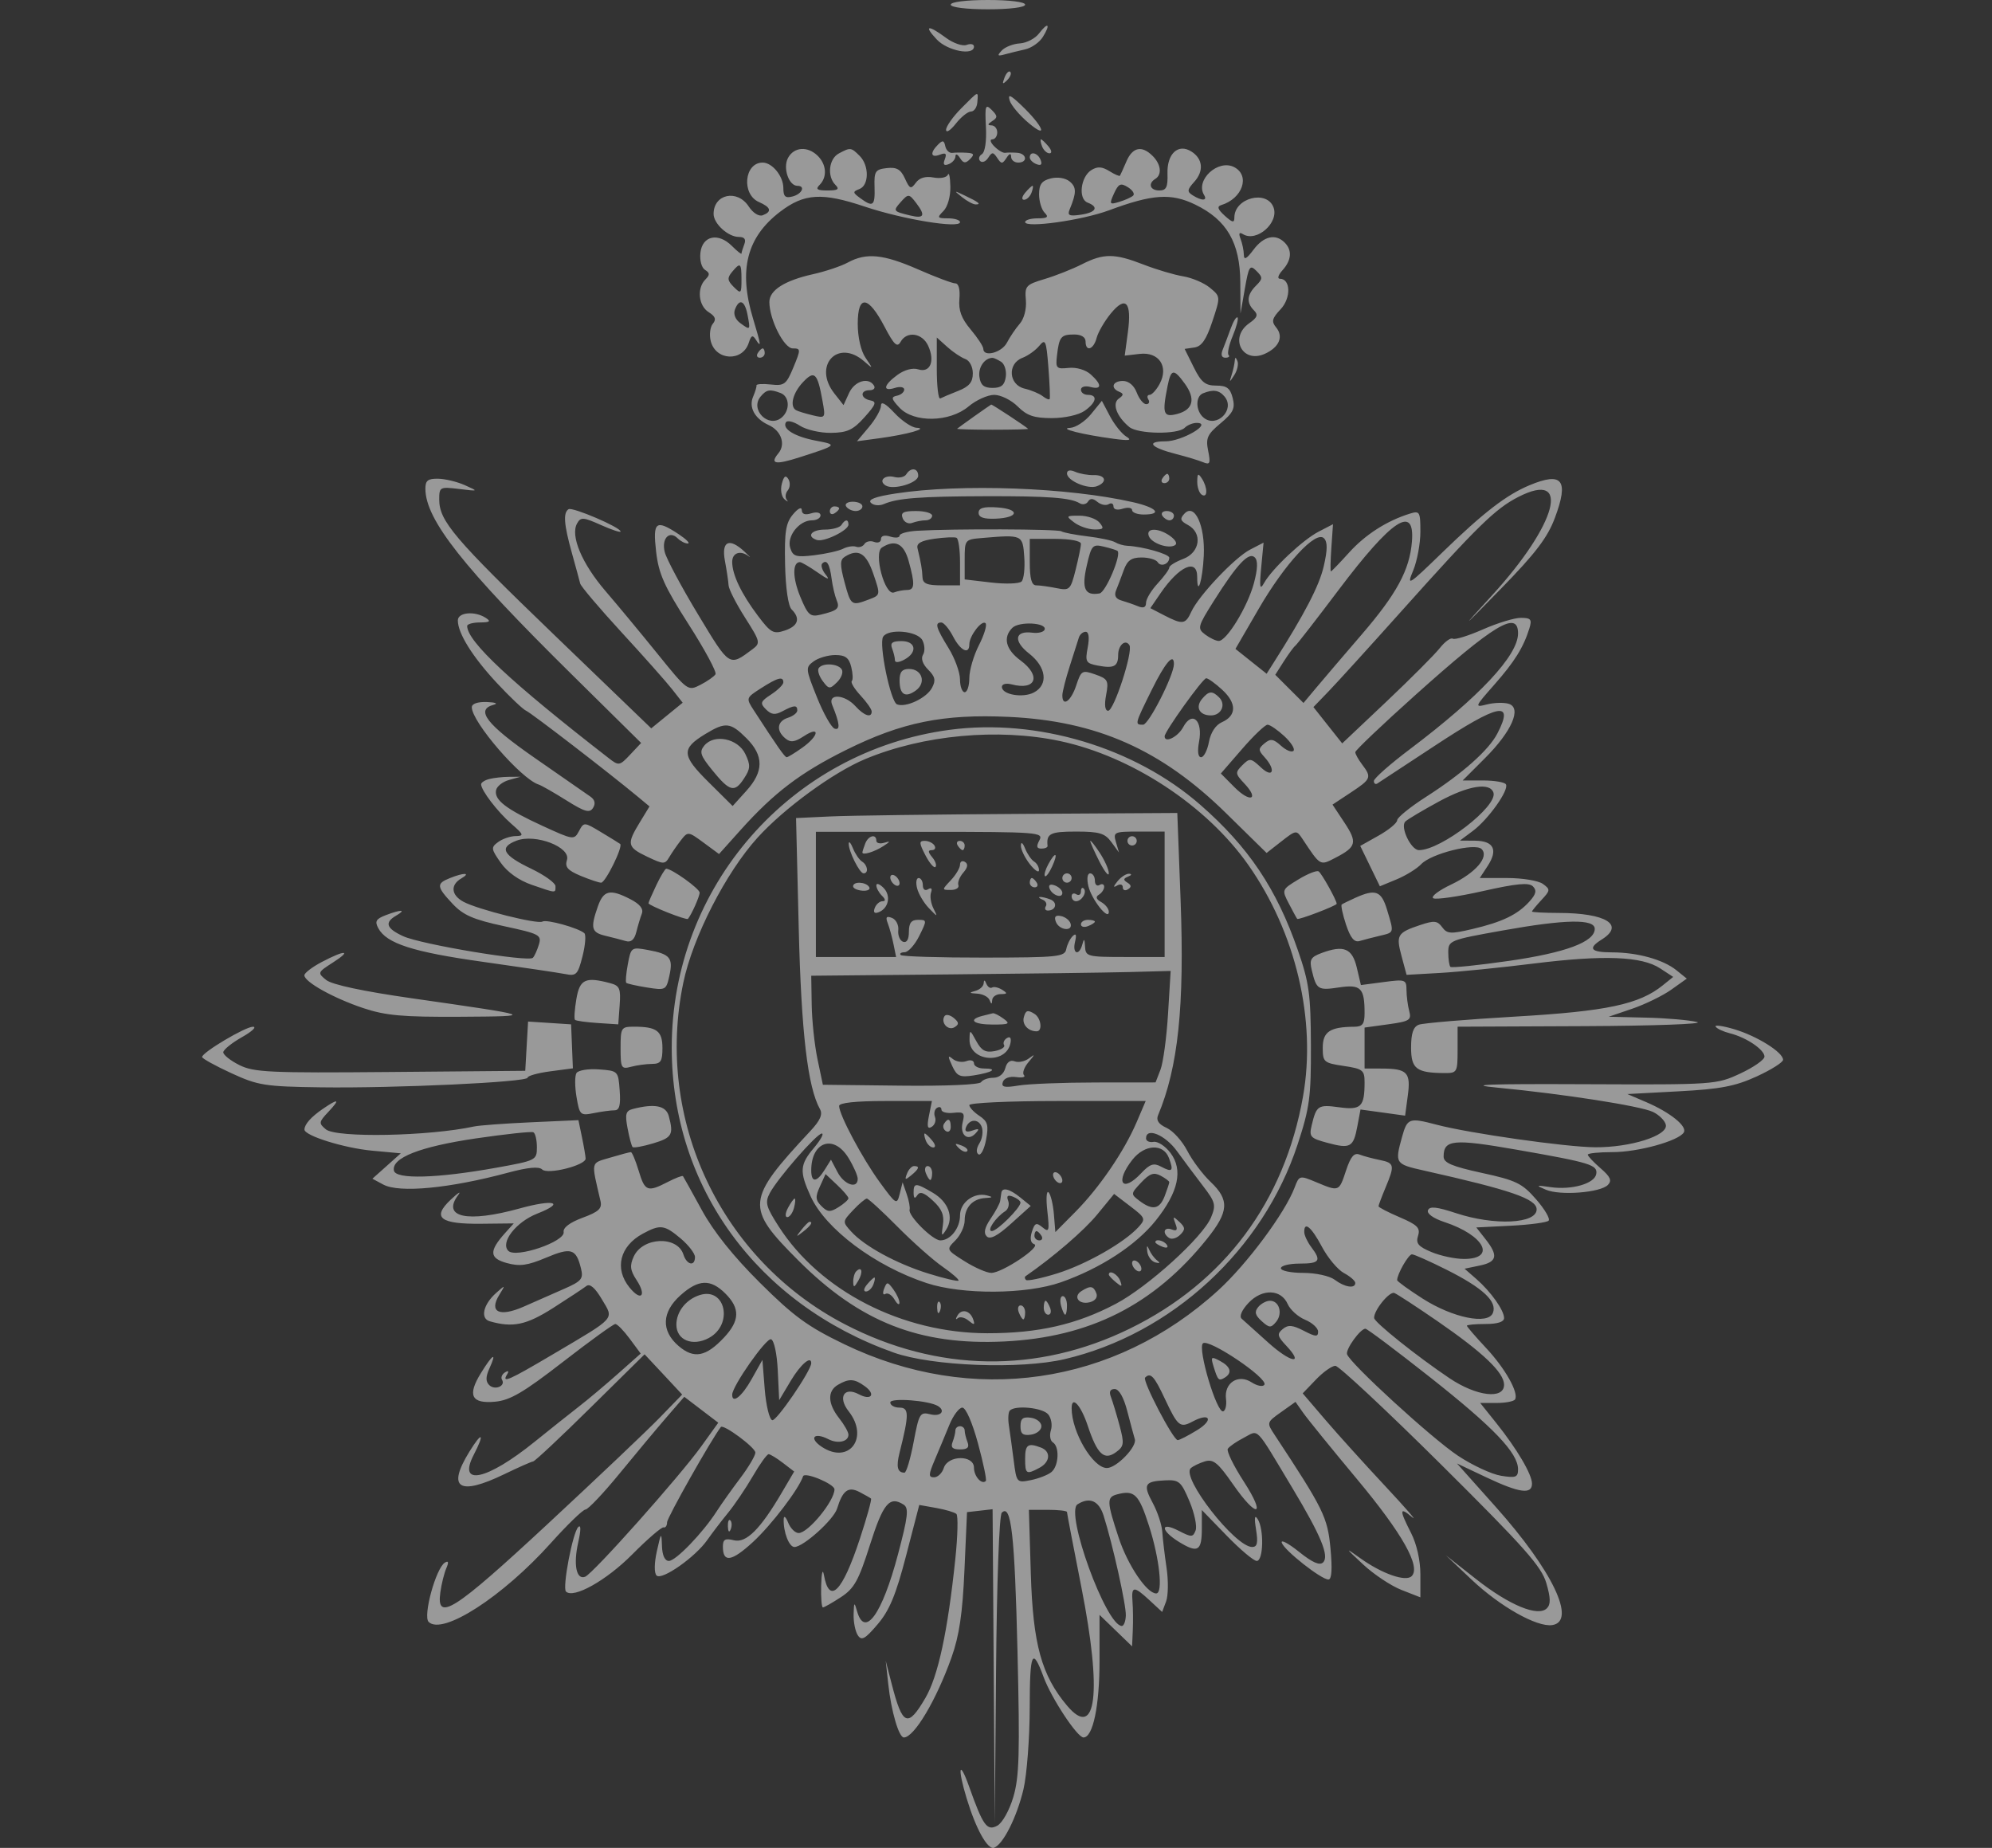 <svg width="69" height="64" viewBox="0 0 69 64" fill="none" xmlns="http://www.w3.org/2000/svg">
<rect x="0" y="0" width="69" height="64" fill="#333333" stroke="none"/>
<path opacity="0.5" fill-rule="evenodd" clip-rule="evenodd" d="M32.932 0.161C32.932 0.255 33.469 0.322 34.221 0.322C34.972 0.322 35.509 0.255 35.509 0.161C35.509 0.067 34.972 0 34.221 0C33.469 0 32.932 0.067 32.932 0.161ZM35.991 1.158C35.857 1.334 35.558 1.489 35.327 1.503C35.096 1.517 34.814 1.627 34.701 1.748C34.532 1.929 34.549 1.953 34.801 1.884C34.969 1.837 35.288 1.76 35.509 1.71C35.731 1.661 36.008 1.466 36.124 1.278C36.401 0.831 36.305 0.746 35.991 1.158ZM32.449 1.368C32.822 1.764 33.737 1.939 33.737 1.614C33.737 1.528 33.623 1.502 33.484 1.555C33.345 1.609 33.022 1.498 32.766 1.309C32.14 0.846 31.985 0.875 32.449 1.368ZM34.795 2.688C34.707 2.917 34.726 2.936 34.885 2.778C34.995 2.669 35.044 2.539 34.995 2.49C34.945 2.44 34.855 2.529 34.795 2.688ZM33.294 3.754C33.007 4.044 32.771 4.377 32.771 4.495C32.771 4.613 32.921 4.519 33.105 4.286C33.288 4.052 33.527 3.862 33.634 3.862C33.742 3.862 33.841 3.717 33.854 3.54C33.884 3.14 33.919 3.127 33.294 3.754ZM34.973 3.479C35.022 3.645 35.319 3.998 35.634 4.263C36.335 4.852 36.127 4.357 35.372 3.64C34.997 3.283 34.905 3.246 34.973 3.479ZM34.151 4.396C34.177 4.889 34.12 5.272 34.011 5.34C33.91 5.402 33.883 5.509 33.952 5.578C34.021 5.646 34.146 5.596 34.229 5.466C34.363 5.258 34.401 5.259 34.543 5.471C34.686 5.685 34.721 5.685 34.862 5.471C34.968 5.309 35.022 5.296 35.024 5.43C35.025 5.541 35.135 5.631 35.268 5.631C35.608 5.631 35.57 5.314 35.227 5.291C35.072 5.28 34.887 5.281 34.816 5.293C34.745 5.305 34.577 5.206 34.442 5.071C34.308 4.937 34.275 4.827 34.37 4.827C34.465 4.827 34.543 4.718 34.543 4.586C34.543 4.453 34.452 4.343 34.341 4.342C34.199 4.34 34.207 4.297 34.367 4.195C34.562 4.073 34.559 4.016 34.352 3.808C34.134 3.591 34.113 3.655 34.151 4.396ZM32.489 5.011C32.204 5.298 32.24 5.479 32.557 5.357C32.759 5.28 32.802 5.319 32.727 5.515C32.656 5.699 32.696 5.75 32.86 5.686C32.988 5.637 33.094 5.514 33.096 5.413C33.097 5.312 33.166 5.337 33.25 5.469C33.371 5.66 33.443 5.668 33.602 5.509C33.761 5.35 33.738 5.306 33.488 5.291C33.315 5.28 33.089 5.282 32.985 5.295C32.881 5.308 32.773 5.203 32.743 5.063C32.701 4.858 32.651 4.848 32.489 5.011ZM36.095 5.068C36.146 5.201 36.261 5.31 36.351 5.31C36.446 5.31 36.43 5.207 36.315 5.068C36.204 4.936 36.089 4.827 36.058 4.827C36.028 4.827 36.044 4.936 36.095 5.068ZM27.295 5.471C27.111 5.814 27.322 6.436 27.622 6.436C27.91 6.436 27.781 6.719 27.456 6.804C27.202 6.871 27.134 6.809 27.134 6.513C27.134 6.103 26.751 5.631 26.417 5.631C25.779 5.631 25.676 6.729 26.288 6.997C26.705 7.18 26.748 7.329 26.421 7.455C26.288 7.506 26.083 7.378 25.934 7.15C25.537 6.545 24.718 6.719 24.718 7.409C24.718 7.747 25.221 8.206 25.593 8.206C25.788 8.206 25.848 8.287 25.782 8.46C25.728 8.6 25.684 8.745 25.684 8.782C25.684 8.819 25.535 8.7 25.352 8.518C24.879 8.045 24.329 8.163 24.262 8.751C24.232 9.015 24.301 9.274 24.422 9.348C24.591 9.453 24.593 9.52 24.434 9.679C24.133 9.981 24.194 10.591 24.548 10.812C24.78 10.957 24.817 11.062 24.691 11.214C24.597 11.327 24.565 11.597 24.619 11.813C24.791 12.498 25.725 12.538 25.937 11.87C26.02 11.611 26.071 11.589 26.182 11.765C26.378 12.073 26.361 11.946 26.085 11.036C25.575 9.355 25.863 8.216 27.024 7.332C27.859 6.696 28.472 6.659 29.952 7.155C31.282 7.601 33.254 7.923 33.254 7.694C33.254 7.622 33.068 7.562 32.84 7.562C32.464 7.562 32.449 7.539 32.679 7.309C32.824 7.165 32.927 6.803 32.919 6.465C32.912 6.139 32.874 5.953 32.833 6.051C32.793 6.148 32.57 6.192 32.338 6.148C32.06 6.095 31.849 6.157 31.723 6.329C31.552 6.563 31.511 6.546 31.345 6.181C31.199 5.863 31.059 5.783 30.716 5.822C30.318 5.868 30.276 5.933 30.293 6.476C30.313 7.135 30.244 7.189 29.799 6.864C29.533 6.669 29.53 6.639 29.769 6.547C30.105 6.419 30.111 5.733 29.78 5.402C29.48 5.102 29.459 5.1 29.056 5.315C28.708 5.501 28.642 6.108 28.938 6.404C29.088 6.554 29.027 6.597 28.664 6.597C28.3 6.597 28.24 6.554 28.39 6.404C28.657 6.136 28.631 5.703 28.33 5.402C27.981 5.053 27.501 5.085 27.295 5.471ZM39.017 5.591C38.912 5.835 38.812 6.057 38.794 6.085C38.776 6.113 38.61 6.041 38.424 5.925C38.172 5.769 38.013 5.76 37.804 5.89C37.429 6.124 37.34 6.89 37.673 7.017C38.074 7.171 37.967 7.359 37.435 7.437C37.036 7.495 36.965 7.461 37.051 7.254C37.291 6.676 37.291 6.484 37.053 6.286C36.905 6.164 36.635 6.12 36.397 6.18C36.086 6.258 35.992 6.385 35.992 6.729C35.992 6.975 36.079 7.263 36.186 7.369C36.336 7.519 36.282 7.562 35.944 7.562C35.705 7.562 35.509 7.62 35.509 7.691C35.509 7.908 37.48 7.631 38.414 7.284C39.922 6.724 40.564 6.681 41.399 7.085C42.494 7.614 42.953 8.403 42.962 9.77L42.969 10.861L43.12 9.997C43.256 9.217 43.295 9.157 43.52 9.382C43.745 9.607 43.744 9.657 43.505 9.895C43.191 10.209 43.169 10.483 43.435 10.749C43.588 10.902 43.553 10.998 43.274 11.193C42.565 11.689 43.033 12.608 43.814 12.253C44.312 12.026 44.468 11.658 44.201 11.337C44.034 11.135 44.062 11.025 44.36 10.709C44.726 10.319 44.708 9.654 44.332 9.654C44.236 9.654 44.277 9.521 44.423 9.36C44.738 9.012 44.765 8.666 44.497 8.399C44.18 8.083 43.772 8.178 43.42 8.648C43.178 8.972 43.088 9.019 43.085 8.822C43.082 8.675 43.031 8.428 42.971 8.273C42.898 8.08 42.923 8.029 43.053 8.109C43.529 8.403 44.315 7.709 44.111 7.178C43.876 6.565 42.757 6.857 42.757 7.532C42.757 7.727 42.693 7.715 42.423 7.471C42.18 7.251 42.147 7.15 42.302 7.103C43.037 6.878 43.312 6.089 42.757 5.792C42.198 5.494 41.389 6.238 41.709 6.756C41.834 6.958 41.627 6.963 41.314 6.765C41.112 6.638 41.12 6.571 41.368 6.297C41.707 5.923 41.666 5.498 41.267 5.247C40.81 4.959 40.418 5.323 40.44 6.015C40.455 6.482 40.399 6.597 40.158 6.597C39.837 6.597 39.754 6.358 40.019 6.195C40.257 6.048 40.215 5.689 39.927 5.402C39.552 5.027 39.23 5.094 39.017 5.591ZM35.67 5.453C35.67 5.532 35.775 5.637 35.904 5.686C36.06 5.746 36.107 5.699 36.047 5.543C35.95 5.288 35.67 5.222 35.67 5.453ZM39.25 6.776C39.186 6.834 38.969 6.932 38.769 6.992C38.43 7.095 38.418 7.075 38.588 6.7C38.744 6.36 38.818 6.327 39.069 6.484C39.233 6.586 39.314 6.717 39.25 6.776ZM35.509 6.677C35.394 6.816 35.378 6.919 35.472 6.919C35.562 6.919 35.678 6.81 35.729 6.677C35.779 6.545 35.796 6.436 35.765 6.436C35.735 6.436 35.62 6.545 35.509 6.677ZM33.325 6.829C33.497 6.967 33.709 7.08 33.795 7.08C34 7.08 33.908 7.005 33.415 6.771C33.036 6.59 33.031 6.593 33.325 6.829ZM31.741 7.039C32.067 7.468 32.01 7.579 31.523 7.462C30.943 7.323 30.929 7.305 31.184 7.016C31.463 6.701 31.485 6.702 31.741 7.039ZM29.368 9.092C29.135 9.219 28.591 9.401 28.16 9.497C27.178 9.716 26.65 10.052 26.65 10.459C26.65 11.064 27.156 12.067 27.461 12.067C27.74 12.067 27.741 12.098 27.484 12.72C27.238 13.315 27.168 13.369 26.702 13.317C26.42 13.286 26.196 13.3 26.204 13.348C26.212 13.396 26.159 13.572 26.087 13.739C25.927 14.105 26.145 14.503 26.625 14.721C27.062 14.92 27.223 15.386 26.963 15.699C26.653 16.073 26.855 16.109 27.71 15.834C29.006 15.418 29.019 15.405 28.284 15.267C27.532 15.126 27.083 14.854 27.224 14.625C27.272 14.548 27.489 14.601 27.706 14.743C27.924 14.885 28.409 14.997 28.785 14.992C29.35 14.985 29.552 14.89 29.945 14.451C30.345 14.004 30.377 13.911 30.146 13.867C29.802 13.8 29.783 13.515 30.123 13.515C30.261 13.515 30.329 13.443 30.274 13.355C30.086 13.05 29.601 13.194 29.41 13.613L29.219 14.031L28.901 13.627C28.145 12.667 29.018 11.718 29.928 12.51C30.248 12.788 30.249 12.786 29.982 12.393C29.82 12.156 29.711 11.681 29.711 11.215C29.711 10.193 30.073 10.234 30.641 11.319C30.969 11.944 31.078 12.047 31.194 11.841C31.41 11.454 31.948 11.53 32.151 11.977C32.394 12.509 32.22 12.923 31.808 12.793C31.616 12.731 31.33 12.807 31.088 12.983C30.604 13.335 30.556 13.575 30.999 13.435C31.176 13.379 31.321 13.405 31.321 13.493C31.321 13.581 31.208 13.676 31.069 13.705C30.858 13.748 30.872 13.815 31.156 14.119C31.652 14.649 32.893 14.628 33.547 14.079C33.81 13.857 34.211 13.676 34.438 13.676C34.665 13.676 35.032 13.857 35.253 14.079C35.571 14.396 35.819 14.481 36.432 14.481C36.875 14.481 37.363 14.373 37.567 14.23C37.979 13.942 38.035 13.676 37.684 13.676C37.551 13.676 37.442 13.596 37.442 13.497C37.442 13.396 37.584 13.354 37.764 13.401C38.169 13.507 38.177 13.325 37.782 12.968C37.605 12.808 37.285 12.714 37.017 12.742C36.591 12.788 36.56 12.755 36.613 12.309C36.688 11.661 36.751 11.585 37.21 11.585C37.452 11.585 37.603 11.677 37.603 11.826C37.603 12.198 37.879 12.111 37.985 11.705C38.037 11.506 38.257 11.126 38.474 10.861C38.993 10.224 39.209 10.46 39.068 11.508L38.959 12.317L39.475 12.257C40.145 12.178 40.49 12.695 40.169 13.294C40.057 13.504 39.9 13.676 39.821 13.676C39.742 13.676 39.723 13.749 39.778 13.837C39.832 13.926 39.798 13.998 39.702 13.998C39.606 13.998 39.459 13.817 39.375 13.596C39.281 13.35 39.095 13.194 38.896 13.194C38.536 13.194 38.454 13.442 38.771 13.57C38.928 13.634 38.924 13.686 38.754 13.805C38.512 13.974 38.678 14.426 39.117 14.789C39.415 15.036 40.797 15.056 41.037 14.816C41.132 14.72 41.323 14.644 41.461 14.647C42.011 14.659 40.943 15.285 40.372 15.285C39.671 15.285 39.851 15.499 40.744 15.727C41.098 15.817 41.515 15.943 41.669 16.007C41.913 16.108 41.937 16.055 41.849 15.614C41.76 15.174 41.819 15.044 42.277 14.662C42.718 14.294 42.789 14.147 42.699 13.787C42.612 13.443 42.495 13.355 42.127 13.355C41.748 13.355 41.606 13.239 41.349 12.719L41.034 12.084L41.372 12.035C41.622 11.999 41.784 11.764 41.995 11.13C42.279 10.273 42.279 10.273 41.914 9.969C41.714 9.801 41.296 9.623 40.986 9.571C40.675 9.52 40.058 9.337 39.613 9.164C38.605 8.772 38.23 8.77 37.476 9.153C37.147 9.32 36.566 9.55 36.184 9.664C35.534 9.858 35.492 9.905 35.535 10.395C35.561 10.701 35.473 11.04 35.324 11.211C35.183 11.373 34.983 11.667 34.88 11.866C34.699 12.216 34.06 12.382 34.06 12.08C34.06 11.998 33.863 11.698 33.623 11.412C33.302 11.031 33.198 10.751 33.232 10.354C33.261 10.026 33.206 9.815 33.092 9.815C32.99 9.815 32.41 9.598 31.805 9.332C30.595 8.802 30.009 8.744 29.368 9.092ZM25.684 9.688C25.684 10.171 25.666 10.188 25.416 9.938C25.195 9.717 25.184 9.627 25.355 9.421C25.646 9.071 25.684 9.102 25.684 9.688ZM25.893 10.901C25.997 11.443 25.993 11.447 25.641 11.19C25.471 11.066 25.397 10.877 25.457 10.72C25.608 10.326 25.797 10.405 25.893 10.901ZM42.631 11.375C42.542 11.623 42.417 11.953 42.354 12.108C42.281 12.288 42.313 12.389 42.445 12.389C42.558 12.389 42.608 12.347 42.556 12.296C42.505 12.244 42.569 11.947 42.7 11.635C42.83 11.323 42.905 11.035 42.866 10.996C42.827 10.957 42.721 11.127 42.631 11.375ZM33.435 12.433C33.584 12.485 33.697 12.701 33.697 12.931C33.697 13.236 33.572 13.387 33.194 13.537C32.917 13.646 32.636 13.765 32.57 13.8C32.503 13.835 32.449 13.375 32.449 12.777V11.689L32.811 12.015C33.011 12.195 33.291 12.382 33.435 12.433ZM36.359 13.82C36.339 13.855 36.23 13.81 36.117 13.721C36.004 13.633 35.722 13.514 35.489 13.459C34.938 13.328 34.887 12.595 35.415 12.394C35.607 12.321 35.87 12.134 35.999 11.977C36.211 11.72 36.242 11.792 36.315 12.725C36.359 13.292 36.379 13.785 36.359 13.82ZM26.248 12.228C26.193 12.317 26.225 12.389 26.319 12.389C26.413 12.389 26.489 12.317 26.489 12.228C26.489 12.14 26.457 12.067 26.418 12.067C26.379 12.067 26.302 12.14 26.248 12.228ZM34.678 12.53C34.796 12.606 34.869 12.84 34.839 13.051C34.798 13.339 34.684 13.435 34.382 13.435C34.08 13.435 33.965 13.339 33.925 13.051C33.878 12.723 34.107 12.394 34.382 12.394C34.426 12.394 34.559 12.456 34.678 12.53ZM42.77 12.497C42.763 12.6 42.716 12.817 42.664 12.979C42.576 13.259 42.581 13.26 42.757 12.986C42.858 12.828 42.906 12.611 42.862 12.504C42.805 12.363 42.779 12.361 42.77 12.497ZM28.49 13.883C28.599 14.485 28.595 14.49 28.148 14.383C27.901 14.324 27.643 14.245 27.576 14.208C27.346 14.078 27.458 13.615 27.81 13.24C28.212 12.812 28.315 12.909 28.49 13.883ZM41.037 13.284C41.422 13.812 41.331 14.189 40.784 14.335C40.295 14.465 40.249 14.336 40.442 13.375C40.563 12.771 40.653 12.757 41.037 13.284ZM27.04 13.613C27.353 13.733 27.372 14.216 27.073 14.464C26.62 14.84 25.969 14.19 26.345 13.736C26.549 13.491 26.666 13.47 27.04 13.613ZM42.418 13.736C42.795 14.19 42.143 14.84 41.69 14.464C41.414 14.235 41.402 13.73 41.67 13.622C42.025 13.479 42.23 13.51 42.418 13.736ZM30.516 14.049C30.516 14.184 30.329 14.518 30.1 14.789L29.684 15.283L30.463 15.178C31.428 15.047 32.178 14.836 31.748 14.816C31.585 14.809 31.24 14.578 30.983 14.303C30.675 13.973 30.516 13.887 30.516 14.049ZM37.792 14.343C37.586 14.596 37.26 14.81 37.067 14.819C36.646 14.839 37.502 15.054 38.567 15.196C39.124 15.271 39.228 15.253 39.012 15.12C38.857 15.025 38.603 14.708 38.448 14.415L38.167 13.883L37.792 14.343ZM33.745 14.42C33.438 14.638 33.173 14.831 33.154 14.849C33.135 14.868 33.688 14.883 34.382 14.883C35.076 14.883 35.63 14.869 35.612 14.852C35.523 14.763 34.362 14 34.334 14.012C34.316 14.02 34.051 14.203 33.745 14.42ZM31.393 16.426C31.334 16.522 31.148 16.565 30.981 16.521C30.643 16.433 30.416 16.653 30.678 16.815C30.95 16.982 31.805 16.728 31.805 16.479C31.805 16.209 31.548 16.176 31.393 16.426ZM36.959 16.398C36.959 16.648 37.687 16.958 37.995 16.84C38.371 16.696 38.299 16.445 37.885 16.455C37.685 16.46 37.396 16.408 37.241 16.34C37.066 16.263 36.959 16.285 36.959 16.398ZM27.081 16.757C27.026 16.967 27.068 17.202 27.176 17.294C27.283 17.384 27.317 17.392 27.253 17.311C27.189 17.231 27.204 17.084 27.287 16.984C27.37 16.884 27.379 16.709 27.308 16.594C27.214 16.442 27.151 16.488 27.081 16.757ZM40.261 16.573C40.206 16.661 40.238 16.733 40.332 16.733C40.425 16.733 40.502 16.661 40.502 16.573C40.502 16.484 40.47 16.412 40.431 16.412C40.392 16.412 40.316 16.484 40.261 16.573ZM41.471 16.684C41.47 16.878 41.541 17.081 41.63 17.136C41.835 17.262 41.835 16.89 41.63 16.573C41.503 16.376 41.473 16.397 41.471 16.684ZM14.735 16.935C14.745 18.004 16.038 19.642 19.81 23.364L22.208 25.732L21.828 26.136C21.462 26.525 21.434 26.529 21.09 26.262C17.697 23.63 16.184 22.218 16.182 21.681C16.181 21.615 16.38 21.559 16.624 21.558C16.969 21.556 17.014 21.521 16.825 21.399C16.443 21.153 15.859 21.206 15.859 21.488C15.859 21.934 16.367 22.749 17.208 23.652C17.662 24.139 18.119 24.573 18.226 24.617C18.398 24.689 21.098 26.767 22.102 27.601L22.498 27.93L22.159 28.486C21.701 29.237 21.723 29.34 22.42 29.672C22.988 29.942 23.032 29.942 23.185 29.682C23.275 29.53 23.457 29.267 23.59 29.096C23.827 28.793 23.843 28.795 24.369 29.183L24.906 29.579L25.657 28.742C26.819 27.449 27.731 26.757 29.308 25.974C31.24 25.014 32.67 24.724 34.945 24.829C37.987 24.97 40.225 25.962 42.47 28.165L43.873 29.542L44.388 29.139C44.892 28.745 44.908 28.744 45.112 29.05C45.746 30.005 45.716 29.988 46.262 29.706C46.985 29.332 47.024 29.177 46.566 28.486L46.156 27.867L46.792 27.447C47.498 26.98 47.52 26.925 47.181 26.477C47.051 26.305 46.945 26.114 46.945 26.051C46.945 25.988 47.876 25.103 49.013 24.084C51.77 21.613 52.583 21.125 52.583 21.939C52.583 22.701 51.246 24.131 48.828 25.954C48.147 26.467 47.589 26.96 47.589 27.049C47.589 27.138 47.644 27.177 47.71 27.135C47.777 27.094 48.664 26.51 49.683 25.839C51.929 24.359 52.463 24.252 51.868 25.402C51.568 25.982 50.659 26.79 49.403 27.594C48.85 27.948 48.397 28.315 48.396 28.409C48.395 28.503 48.107 28.742 47.756 28.939L47.117 29.298L47.457 29.997L47.797 30.696L48.378 30.456C48.697 30.323 49.08 30.087 49.229 29.929C49.576 29.562 51.096 29.183 51.32 29.406C51.591 29.677 51.116 30.23 50.267 30.635C49.834 30.84 49.554 31.054 49.645 31.11C49.735 31.166 50.507 31.055 51.361 30.863C52.532 30.599 52.958 30.559 53.098 30.699C53.238 30.839 53.208 30.969 52.974 31.227C52.563 31.68 52.038 31.933 51.003 32.176C50.248 32.354 50.126 32.346 49.954 32.112C49.789 31.887 49.677 31.876 49.198 32.036C48.4 32.303 48.351 32.384 48.547 33.112L48.722 33.763L49.887 33.697C50.528 33.66 51.991 33.513 53.139 33.37C55.557 33.07 56.865 33.12 57.505 33.539L57.957 33.835L57.599 34.124C56.781 34.786 55.656 35.025 52.488 35.209C50.798 35.307 49.294 35.434 49.146 35.49C48.954 35.564 48.878 35.787 48.878 36.281C48.878 37.021 49.062 37.16 50.046 37.165C50.47 37.167 50.489 37.134 50.489 36.363V35.559L54.878 35.54C57.292 35.529 59.049 35.465 58.784 35.398C58.518 35.33 57.721 35.261 57.012 35.245L55.723 35.214L56.539 34.936C56.987 34.783 57.596 34.486 57.891 34.276L58.428 33.894L58.069 33.604C57.613 33.235 56.719 32.986 55.844 32.985C55.095 32.984 54.985 32.849 55.482 32.539C56.293 32.032 55.629 31.622 53.992 31.619C53.482 31.617 53.066 31.596 53.066 31.57C53.066 31.544 53.214 31.364 53.394 31.17C53.703 30.839 53.707 30.805 53.444 30.614C53.291 30.502 52.736 30.41 52.211 30.41H51.257L51.529 29.994C51.896 29.435 51.743 29.124 51.098 29.117L50.569 29.113L51.019 28.777C51.553 28.379 52.281 27.355 52.163 27.165C52.118 27.091 51.762 27.031 51.373 27.031H50.665L51.434 26.262C52.363 25.335 52.72 24.522 52.263 24.377C52.099 24.325 51.761 24.334 51.512 24.396C51.068 24.508 51.073 24.494 51.756 23.719C52.462 22.919 52.772 22.421 52.976 21.762C53.071 21.452 53.028 21.399 52.678 21.399C52.454 21.399 51.861 21.58 51.362 21.801C50.862 22.021 50.395 22.165 50.323 22.121C50.251 22.076 50.048 22.224 49.871 22.448C49.694 22.672 48.862 23.506 48.021 24.302L46.492 25.747L45.993 25.118L45.495 24.489L46.018 23.947C46.307 23.648 47.448 22.392 48.555 21.155C51.185 18.216 51.801 17.614 52.597 17.209C54.439 16.27 53.936 18.154 51.688 20.613C50.562 21.844 50.589 21.825 51.992 20.389C53.185 19.168 53.603 18.62 53.858 17.939C54.35 16.625 54.121 16.33 52.98 16.806C52.177 17.141 51.386 17.751 49.958 19.136C48.773 20.286 48.717 20.32 48.952 19.755C49.088 19.426 49.2 18.824 49.2 18.417C49.2 17.724 49.177 17.684 48.838 17.789C48.043 18.035 47.297 18.512 46.733 19.135C46.407 19.496 46.122 19.791 46.1 19.791C46.078 19.791 46.085 19.423 46.116 18.974L46.173 18.156L45.678 18.412C45.127 18.696 44.062 19.698 43.785 20.193C43.64 20.451 43.621 20.345 43.686 19.654L43.768 18.794L43.302 19.035C42.769 19.31 41.519 20.631 41.266 21.186C41.064 21.628 40.964 21.641 40.327 21.312L39.846 21.063L40.199 20.547C40.844 19.605 41.469 19.325 41.469 19.978C41.469 20.705 41.657 20.101 41.697 19.246C41.746 18.201 41.38 17.41 41.025 17.792C40.861 17.968 40.884 18.041 41.146 18.181C41.663 18.457 41.57 19.137 40.986 19.357C40.72 19.457 40.502 19.592 40.502 19.657C40.502 19.721 40.321 19.969 40.1 20.208C39.878 20.447 39.697 20.748 39.697 20.877C39.697 21.038 39.608 21.075 39.415 20.996C39.26 20.932 39.002 20.843 38.842 20.797C38.649 20.742 38.587 20.626 38.657 20.453C38.716 20.31 38.836 19.994 38.924 19.75C39.047 19.409 39.189 19.308 39.542 19.308C39.794 19.308 40.046 19.381 40.101 19.471C40.211 19.648 40.502 19.535 40.502 19.316C40.502 19.19 39.58 18.928 39.053 18.904C38.919 18.898 38.729 18.843 38.63 18.782C38.53 18.72 38.099 18.628 37.673 18.577C37.246 18.526 36.836 18.447 36.763 18.401C36.634 18.322 33.013 18.309 31.764 18.383C31.432 18.403 31.16 18.479 31.16 18.552C31.16 18.626 31.015 18.64 30.838 18.584C30.641 18.521 30.516 18.555 30.516 18.671C30.516 18.775 30.41 18.819 30.28 18.769C30.15 18.719 29.998 18.751 29.943 18.841C29.887 18.93 29.758 18.973 29.656 18.936C29.553 18.899 29.349 18.93 29.202 19.006C29.055 19.081 28.608 19.181 28.208 19.23C27.57 19.306 27.467 19.275 27.373 18.979C27.245 18.576 27.681 18.021 28.125 18.021C28.288 18.021 28.422 17.943 28.422 17.849C28.422 17.75 28.285 17.721 28.1 17.779C27.89 17.846 27.776 17.808 27.773 17.669C27.769 17.544 27.644 17.605 27.466 17.818C27.217 18.116 27.17 18.418 27.194 19.545C27.212 20.366 27.302 20.989 27.421 21.107C27.735 21.421 27.649 21.684 27.182 21.839C26.791 21.969 26.698 21.918 26.255 21.33C25.678 20.565 25.362 19.902 25.362 19.461C25.362 19.143 25.65 19.046 25.937 19.268C26.023 19.334 25.957 19.262 25.79 19.107C25.256 18.61 24.982 18.74 25.111 19.428C25.173 19.76 25.23 20.14 25.237 20.273C25.244 20.406 25.5 20.908 25.806 21.389C26.338 22.225 26.349 22.273 26.064 22.487C25.253 23.092 25.283 23.111 24.177 21.277C23.602 20.324 23.084 19.354 23.026 19.122C22.907 18.651 23.186 18.357 23.475 18.646C23.574 18.744 23.73 18.825 23.824 18.824C23.917 18.823 23.775 18.679 23.51 18.503C22.715 17.978 22.607 18.061 22.727 19.107C22.815 19.873 23.008 20.305 23.852 21.622C24.412 22.497 24.832 23.276 24.784 23.353C24.736 23.43 24.501 23.595 24.262 23.718C23.83 23.941 23.816 23.931 22.782 22.652C22.208 21.942 21.393 20.959 20.971 20.468C20.156 19.519 19.75 18.555 19.989 18.13C20.116 17.902 20.2 17.908 20.813 18.182C21.189 18.35 21.496 18.452 21.496 18.408C21.496 18.265 19.831 17.552 19.695 17.636C19.502 17.756 19.533 18.162 19.809 19.152C19.944 19.636 20.073 20.112 20.097 20.21C20.12 20.308 20.765 21.068 21.529 21.899C22.294 22.73 23.083 23.619 23.283 23.874L23.647 24.338L23.102 24.782L22.558 25.226L19.201 21.993C15.719 18.639 15.214 18.044 15.214 17.297C15.214 16.868 15.239 16.855 15.899 16.935C16.583 17.018 16.584 17.018 16.1 16.803C15.835 16.684 15.418 16.584 15.174 16.58C14.819 16.574 14.732 16.644 14.735 16.935ZM31.024 17.092C30.32 17.2 30.053 17.3 30.167 17.415C30.261 17.509 30.46 17.526 30.626 17.454C31.089 17.253 31.894 17.192 34.14 17.186C36.313 17.18 37.086 17.238 37.398 17.43C37.498 17.492 37.629 17.466 37.687 17.372C37.761 17.252 37.859 17.255 38.013 17.383C38.134 17.483 38.309 17.519 38.401 17.462C38.494 17.405 38.569 17.44 38.569 17.539C38.569 17.647 38.7 17.679 38.892 17.618C39.069 17.562 39.214 17.584 39.214 17.668C39.214 17.751 39.395 17.82 39.616 17.82C40.276 17.82 40.074 17.583 39.254 17.395C37.01 16.882 33.291 16.745 31.024 17.092ZM29.308 17.538C29.363 17.626 29.512 17.699 29.64 17.699C29.767 17.699 29.872 17.626 29.872 17.538C29.872 17.449 29.723 17.377 29.54 17.377C29.358 17.377 29.253 17.449 29.308 17.538ZM28.744 17.708C28.744 17.802 28.817 17.834 28.905 17.779C28.994 17.725 29.066 17.648 29.066 17.609C29.066 17.57 28.994 17.538 28.905 17.538C28.817 17.538 28.744 17.615 28.744 17.708ZM33.898 17.759C33.898 17.92 34.074 17.981 34.489 17.964C35.297 17.931 35.339 17.629 34.542 17.574C34.072 17.542 33.898 17.592 33.898 17.759ZM31.267 17.949C31.32 18.087 31.468 18.16 31.597 18.11C31.726 18.061 31.934 18.021 32.059 18.021C32.185 18.021 32.288 17.948 32.288 17.86C32.288 17.771 32.036 17.699 31.729 17.699C31.29 17.699 31.191 17.752 31.267 17.949ZM40.261 17.86C40.316 17.948 40.428 18.021 40.512 18.021C40.595 18.021 40.663 17.948 40.663 17.86C40.663 17.771 40.55 17.699 40.412 17.699C40.274 17.699 40.206 17.771 40.261 17.86ZM37.21 18.096C37.382 18.226 37.695 18.334 37.905 18.337C38.226 18.342 38.255 18.304 38.086 18.101C37.976 17.968 37.663 17.86 37.391 17.86C36.922 17.86 36.913 17.872 37.21 18.096ZM29.147 18.181C29.092 18.27 28.834 18.342 28.574 18.342C28.104 18.342 27.921 18.578 28.295 18.702C28.539 18.784 29.389 18.37 29.389 18.17C29.389 17.974 29.272 17.98 29.147 18.181ZM48.907 18.762C48.827 19.74 48.379 20.568 47.173 21.969C46.56 22.681 45.855 23.507 45.605 23.805L45.151 24.347L44.662 23.859L44.173 23.371L44.468 22.908C44.63 22.654 44.81 22.409 44.867 22.365C44.924 22.321 45.599 21.452 46.366 20.434C48.214 17.983 49.014 17.456 48.907 18.762ZM39.794 18.568C39.889 18.817 40.477 19.021 40.701 18.882C40.889 18.766 40.337 18.354 39.984 18.348C39.812 18.344 39.74 18.427 39.794 18.568ZM33.254 19.478V20.273H32.61C32.108 20.273 31.963 20.211 31.953 19.992C31.942 19.721 31.904 19.5 31.781 18.988C31.74 18.817 31.907 18.724 32.368 18.659C32.723 18.61 33.067 18.595 33.133 18.626C33.2 18.658 33.254 19.041 33.254 19.478ZM35.479 19.29C35.507 19.677 35.465 20.06 35.386 20.139C35.307 20.218 34.831 20.234 34.329 20.175L33.415 20.068V19.376C33.415 18.692 33.423 18.683 34.019 18.633C35.419 18.515 35.424 18.517 35.479 19.29ZM45.852 19.614C45.695 20.293 45.192 21.26 44.105 22.971L43.874 23.335L43.334 22.905L42.794 22.474L43.596 21.092C44.505 19.524 45.579 18.362 45.86 18.642C45.987 18.769 45.985 19.038 45.852 19.614ZM37.442 18.834C37.442 18.928 37.359 19.333 37.258 19.735C37.082 20.432 37.052 20.461 36.593 20.369C36.329 20.316 36.014 20.273 35.892 20.273C35.733 20.273 35.67 20.044 35.67 19.469V18.664H36.556C37.071 18.664 37.442 18.735 37.442 18.834ZM31.474 19.428C31.698 20.235 31.687 20.434 31.415 20.434C31.29 20.434 31.087 20.472 30.966 20.519C30.649 20.64 30.25 19.151 30.55 18.962C31.006 18.673 31.306 18.824 31.474 19.428ZM38.708 19.08C38.855 19.204 38.301 20.517 38.086 20.553C37.576 20.641 37.46 20.389 37.643 19.592C37.805 18.884 37.846 18.839 38.233 18.932C38.462 18.986 38.676 19.053 38.708 19.08ZM30.252 19.878C30.501 20.608 30.501 20.609 30.096 20.763C29.491 20.992 29.472 20.978 29.254 20.166C29.092 19.558 29.093 19.39 29.261 19.284C29.729 18.987 30.004 19.152 30.252 19.878ZM43.434 20.198C43.216 21.014 42.487 22.207 42.212 22.199C42.114 22.196 41.902 22.095 41.742 21.974C41.468 21.766 41.485 21.701 42.046 20.812C42.853 19.533 43.26 19.102 43.465 19.307C43.576 19.418 43.566 19.704 43.434 20.198ZM28.317 19.824C28.678 20.077 28.76 20.099 28.601 19.901C28.477 19.747 28.423 19.575 28.48 19.518C28.636 19.362 28.738 19.526 28.806 20.045C28.84 20.303 28.918 20.634 28.978 20.78C29.1 21.073 29.017 21.148 28.421 21.29C28.063 21.375 27.984 21.305 27.72 20.667C27.451 20.016 27.445 19.469 27.708 19.469C27.763 19.469 28.037 19.629 28.317 19.824ZM33.013 22.043C33.27 22.54 33.576 22.688 33.576 22.315C33.576 22.022 34.01 21.458 34.138 21.585C34.196 21.643 34.093 21.984 33.91 22.343C33.726 22.702 33.576 23.216 33.576 23.485C33.576 23.754 33.504 23.974 33.415 23.974C33.327 23.974 33.254 23.775 33.253 23.531C33.253 23.288 33.074 22.799 32.856 22.445C32.42 21.738 32.37 21.56 32.606 21.56C32.692 21.56 32.875 21.778 33.013 22.043ZM36.186 21.802C36.16 21.89 35.968 21.94 35.759 21.913C35.147 21.833 35.091 22.201 35.649 22.637C36.244 23.103 36.32 23.712 35.816 23.982C35.436 24.185 34.704 24.06 34.704 23.791C34.704 23.691 34.85 23.653 35.041 23.703C35.887 23.924 36.076 23.411 35.348 22.873C34.837 22.496 34.733 22.078 35.065 21.746C35.297 21.514 36.257 21.562 36.186 21.802ZM31.949 22.172C32.034 22.332 32.045 22.558 31.973 22.674C31.892 22.806 31.958 23.001 32.149 23.192C32.394 23.437 32.421 23.564 32.282 23.824C32.092 24.179 31.382 24.514 31.073 24.396C30.847 24.309 30.434 22.306 30.59 22.054C30.771 21.761 31.775 21.849 31.949 22.172ZM37.677 22.424C37.583 22.923 37.611 22.973 38.031 23.053C38.585 23.158 38.731 23.082 38.731 22.687C38.731 22.343 38.984 22.123 39.122 22.346C39.255 22.562 38.587 24.617 38.384 24.617C38.275 24.617 38.249 24.416 38.314 24.072C38.408 23.573 38.375 23.511 37.938 23.359C37.482 23.2 37.451 23.219 37.277 23.744C37.098 24.287 36.798 24.499 36.798 24.083C36.798 23.966 36.913 23.514 37.053 23.077C37.194 22.641 37.336 22.194 37.37 22.083C37.404 21.973 37.51 21.882 37.605 21.882C37.715 21.882 37.741 22.081 37.677 22.424ZM30.901 22.459C30.955 22.599 30.999 22.782 30.999 22.866C30.999 22.957 31.13 22.95 31.321 22.848C31.79 22.597 31.73 22.204 31.224 22.204C30.907 22.204 30.828 22.267 30.901 22.459ZM29.485 23.096C29.542 23.322 29.551 23.544 29.505 23.589C29.46 23.635 29.596 23.859 29.808 24.088C30.02 24.316 30.194 24.565 30.194 24.641C30.194 24.877 29.934 24.792 29.63 24.457C29.255 24.042 28.659 24.013 28.826 24.416C29.088 25.053 29.114 25.304 28.91 25.236C28.797 25.198 28.521 24.708 28.296 24.145C27.9 23.158 27.897 23.116 28.185 22.905C28.349 22.785 28.686 22.687 28.933 22.687C29.28 22.687 29.406 22.78 29.485 23.096ZM40.663 22.998C40.663 23.383 39.791 25.1 39.595 25.1C39.3 25.1 39.3 25.096 39.893 23.896C40.361 22.948 40.663 22.595 40.663 22.998ZM28.356 23.146C28.31 23.221 28.373 23.42 28.498 23.588C28.709 23.872 28.743 23.875 28.995 23.627C29.144 23.481 29.216 23.282 29.157 23.185C29.027 22.976 28.478 22.949 28.356 23.146ZM31.16 23.562C31.16 24.061 31.356 24.182 31.727 23.912C32.092 23.645 31.938 23.169 31.488 23.169C31.248 23.169 31.16 23.275 31.16 23.562ZM27.134 23.634C27.134 23.712 26.944 23.9 26.712 24.052C26.338 24.297 26.318 24.354 26.532 24.569C26.72 24.756 26.848 24.77 27.104 24.633C27.508 24.417 27.617 24.412 27.617 24.607C27.617 24.689 27.472 24.803 27.295 24.859C26.917 24.978 26.876 25.303 27.203 25.574C27.384 25.724 27.523 25.707 27.848 25.495C28.42 25.12 28.37 25.483 27.793 25.894C27.536 26.077 27.292 26.226 27.251 26.226C27.184 26.226 26.947 25.89 26.108 24.597C25.837 24.178 25.839 24.17 26.363 23.835C26.941 23.465 27.134 23.415 27.134 23.634ZM42.342 23.896C42.842 24.358 42.835 24.788 42.325 25.013C42.109 25.108 41.937 25.369 41.876 25.696C41.821 25.988 41.699 26.226 41.605 26.226C41.497 26.226 41.471 26.025 41.534 25.686C41.673 24.949 41.295 24.603 40.984 25.183C40.802 25.524 40.341 25.752 40.341 25.501C40.341 25.334 41.662 23.491 41.782 23.491C41.849 23.491 42.102 23.674 42.342 23.896ZM41.636 24.208C41.396 24.497 41.548 24.778 41.944 24.778C42.304 24.778 42.477 24.401 42.229 24.154C41.99 23.916 41.87 23.927 41.636 24.208ZM16.343 24.497C16.344 25.006 18.047 26.975 18.655 27.171C18.756 27.203 19.189 27.45 19.618 27.72C20.257 28.121 20.424 28.168 20.541 27.982C20.636 27.833 20.606 27.7 20.456 27.594C20.33 27.506 19.462 26.902 18.526 26.253C16.843 25.085 16.453 24.577 17.107 24.407C17.262 24.366 17.154 24.325 16.866 24.314C16.544 24.303 16.342 24.373 16.343 24.497ZM25.858 25.57C26.461 26.173 26.459 26.72 25.853 27.39L25.378 27.916L24.541 27.086C23.608 26.161 23.593 25.933 24.43 25.423C25.131 24.997 25.301 25.014 25.858 25.57ZM32.901 25.276C27.385 26.007 23.268 30.711 23.268 36.283C23.268 41.105 26.22 45.161 30.955 46.845C32.279 47.316 35.34 47.434 36.878 47.073C40.585 46.204 43.75 43.288 44.947 39.638C45.365 38.366 45.414 37.998 45.408 36.202C45.401 34.432 45.347 34.036 44.954 32.904C44.219 30.782 43.244 29.331 41.577 27.874C39.303 25.886 35.926 24.874 32.901 25.276ZM44.488 25.497C44.723 25.715 44.866 25.944 44.804 26.005C44.742 26.067 44.548 25.987 44.372 25.828C44.108 25.589 44.009 25.574 43.803 25.744C43.58 25.929 43.58 25.979 43.8 26.222C44.206 26.669 44.098 26.975 43.675 26.578C43.328 26.253 43.288 26.248 43.033 26.502C42.779 26.757 42.783 26.797 43.109 27.143C43.631 27.698 43.303 27.812 42.759 27.264L42.288 26.79L43.021 25.945C43.423 25.48 43.822 25.1 43.906 25.1C43.991 25.1 44.252 25.279 44.488 25.497ZM36.712 25.665C39.193 26.19 41.792 27.899 43.238 29.954C44.887 32.3 45.603 35.329 45.135 37.974C44.487 41.629 42.407 44.417 39.133 46.017C35.935 47.581 32.46 47.526 29.262 45.864C24.968 43.632 22.677 38.783 23.67 34.03C23.998 32.458 25.145 30.219 26.241 29.011C27.163 27.993 28.867 26.75 29.967 26.291C31.974 25.453 34.571 25.212 36.712 25.665ZM24.398 25.821C24.218 26.038 24.258 26.164 24.663 26.664C25.273 27.417 25.443 27.464 25.767 26.969C25.996 26.621 26.002 26.503 25.817 26.114C25.56 25.577 24.741 25.408 24.398 25.821ZM16.946 26.981C16.791 27.021 16.665 27.104 16.665 27.163C16.667 27.375 17.234 28.115 17.711 28.531C18.144 28.908 18.16 28.952 17.863 28.957C17.68 28.959 17.407 29.052 17.256 29.163C17.001 29.35 17.008 29.4 17.347 29.883C17.576 30.209 17.976 30.493 18.424 30.647C19.282 30.942 19.241 30.94 19.241 30.691C19.24 30.581 18.862 30.309 18.401 30.088C17.413 29.615 17.275 29.349 17.893 29.115C18.547 28.866 19.779 29.34 19.638 29.785C19.561 30.028 19.662 30.145 20.11 30.333C20.424 30.463 20.744 30.571 20.822 30.571C20.974 30.571 21.591 29.315 21.481 29.229C21.445 29.201 21.148 29.018 20.821 28.822C20.232 28.468 20.225 28.467 20.055 28.785C19.887 29.098 19.859 29.094 18.797 28.606C17.53 28.024 17.117 27.708 17.182 27.37C17.208 27.235 17.41 27.075 17.631 27.014L18.033 26.902L17.631 26.905C17.409 26.906 17.101 26.941 16.946 26.981ZM51.731 27.453C51.885 27.923 49.914 29.444 49.151 29.444C48.875 29.444 48.491 28.64 48.678 28.454C48.753 28.378 49.282 28.064 49.853 27.754C50.864 27.206 51.611 27.087 51.731 27.453ZM28.763 28.277L27.574 28.333L27.667 32.147C27.755 35.76 27.977 37.655 28.403 38.415C28.503 38.594 28.411 38.807 28.078 39.163C25.832 41.572 25.809 41.811 27.657 43.659C29.788 45.79 31.853 46.602 34.783 46.461C37.754 46.317 39.98 45.191 41.811 42.905C42.565 41.964 42.591 41.559 41.937 40.938C41.663 40.679 41.298 40.192 41.125 39.856C40.953 39.521 40.63 39.164 40.409 39.063C40.133 38.938 40.04 38.8 40.113 38.627C40.811 36.963 41.032 34.853 40.894 31.174L40.78 28.157L35.366 28.189C32.389 28.207 29.417 28.246 28.763 28.277ZM36.004 29.101C35.889 29.316 35.907 29.391 36.073 29.391C36.196 29.391 36.292 29.349 36.286 29.297C36.24 28.869 36.376 28.801 37.272 28.801C38.078 28.801 38.271 28.858 38.495 29.163L38.76 29.525L38.654 29.163C38.553 28.818 38.59 28.801 39.445 28.801H40.341V30.973V33.145H38.972C37.665 33.145 37.602 33.129 37.584 32.783C37.57 32.511 37.547 32.491 37.492 32.703C37.382 33.122 37.136 33.044 37.237 32.622C37.297 32.374 37.272 32.311 37.157 32.421C37.065 32.51 36.965 32.713 36.934 32.872C36.883 33.139 36.648 33.163 34.086 33.166C32.549 33.168 31.251 33.128 31.2 33.077C31.149 33.026 31.209 32.982 31.335 32.98C31.46 32.978 31.688 32.725 31.841 32.417C32.112 31.873 32.111 31.858 31.801 31.858C31.566 31.858 31.483 31.967 31.483 32.273C31.483 32.537 31.409 32.663 31.281 32.618C31.171 32.578 31.096 32.398 31.115 32.218C31.135 32.037 31.036 31.845 30.896 31.791C30.703 31.717 30.668 31.762 30.751 31.977C30.811 32.133 30.901 32.459 30.95 32.703L31.04 33.145H29.65H28.261V30.977V28.808L32.21 28.81C35.962 28.812 36.151 28.826 36.004 29.101ZM29.97 29.216C29.916 29.356 29.872 29.495 29.872 29.524C29.872 29.631 30.283 29.507 30.597 29.305C30.843 29.147 30.852 29.119 30.637 29.186C30.482 29.234 30.355 29.203 30.355 29.118C30.355 28.867 30.076 28.938 29.97 29.216ZM39.053 29.123C39.053 29.211 39.125 29.284 39.214 29.284C39.302 29.284 39.375 29.211 39.375 29.123C39.375 29.034 39.302 28.962 39.214 28.962C39.125 28.962 39.053 29.034 39.053 29.123ZM29.399 29.211C29.384 29.462 29.772 30.246 29.912 30.248C30.094 30.25 30.057 29.961 29.86 29.84C29.766 29.781 29.625 29.578 29.549 29.388C29.472 29.198 29.404 29.118 29.399 29.211ZM32.054 29.62C32.196 29.894 32.353 30.077 32.403 30.026C32.453 29.976 32.403 29.824 32.291 29.69C32.141 29.509 32.137 29.444 32.278 29.444C32.382 29.444 32.423 29.372 32.368 29.284C32.314 29.195 32.163 29.123 32.032 29.123C31.83 29.123 31.833 29.193 32.054 29.62ZM33.174 29.284C33.228 29.372 33.305 29.444 33.344 29.444C33.383 29.444 33.415 29.372 33.415 29.284C33.415 29.195 33.339 29.123 33.245 29.123C33.151 29.123 33.119 29.195 33.174 29.284ZM35.362 29.284C35.358 29.416 35.497 29.706 35.67 29.927C35.844 30.148 35.987 30.243 35.989 30.138C35.991 30.032 35.915 29.898 35.82 29.84C35.725 29.781 35.585 29.578 35.508 29.388C35.426 29.185 35.366 29.142 35.362 29.284ZM37.765 29.129C37.765 29.177 37.909 29.499 38.086 29.847C38.264 30.194 38.408 30.372 38.407 30.243C38.407 30.113 38.262 29.79 38.086 29.525C37.91 29.259 37.766 29.081 37.765 29.129ZM36.307 29.941C36.208 30.125 36.158 30.307 36.195 30.344C36.232 30.381 36.345 30.23 36.446 30.008C36.668 29.522 36.56 29.469 36.307 29.941ZM33.254 29.948C33.254 30.058 33.111 30.3 32.936 30.486C32.62 30.822 32.62 30.823 32.938 30.823C33.114 30.823 33.23 30.748 33.197 30.657C33.163 30.565 33.239 30.371 33.366 30.225C33.522 30.046 33.541 29.924 33.426 29.853C33.331 29.795 33.254 29.837 33.254 29.948ZM22.734 30.657C22.585 30.969 22.463 31.251 22.463 31.283C22.463 31.361 23.781 31.884 23.83 31.824C23.959 31.667 24.234 31.049 24.234 30.916C24.234 30.778 23.271 30.088 23.077 30.088C23.038 30.088 22.883 30.344 22.734 30.657ZM44.974 30.459C44.397 30.81 44.395 30.815 44.644 31.295C44.781 31.56 44.911 31.799 44.933 31.824C44.974 31.874 46.301 31.367 46.301 31.302C46.301 31.182 45.778 30.243 45.675 30.18C45.609 30.139 45.293 30.264 44.974 30.459ZM15.577 30.415C15.108 30.603 15.121 30.71 15.677 31.303C16.047 31.697 16.397 31.849 17.456 32.077C18.685 32.341 18.767 32.383 18.667 32.712C18.609 32.906 18.515 33.114 18.458 33.173C18.31 33.33 14.586 32.71 13.966 32.425C13.379 32.155 13.309 31.951 13.725 31.71C14.088 31.499 13.904 31.491 13.366 31.695C13.025 31.825 12.976 31.909 13.103 32.147C13.388 32.679 14.303 32.973 16.745 33.315C18.073 33.501 19.349 33.691 19.58 33.736C19.962 33.812 20.015 33.757 20.177 33.121C20.275 32.737 20.303 32.377 20.241 32.321C20.04 32.14 18.93 31.832 18.79 31.918C18.626 32.02 16.558 31.502 16.057 31.234C15.626 31.004 15.592 30.648 15.98 30.423C16.326 30.221 16.071 30.216 15.577 30.415ZM30.838 30.391C30.838 30.479 30.911 30.596 30.999 30.651C31.088 30.706 31.16 30.678 31.16 30.59C31.16 30.501 31.088 30.384 30.999 30.329C30.911 30.275 30.838 30.302 30.838 30.391ZM36.798 30.41C36.798 30.498 36.87 30.571 36.959 30.571C37.047 30.571 37.12 30.498 37.12 30.41C37.12 30.321 37.047 30.249 36.959 30.249C36.87 30.249 36.798 30.321 36.798 30.41ZM37.7 30.691C37.808 31.154 38.408 31.907 38.408 31.58C38.408 31.476 38.29 31.325 38.146 31.244C37.967 31.144 37.941 31.062 38.066 30.986C38.166 30.924 38.247 30.801 38.247 30.713C38.247 30.624 38.175 30.596 38.086 30.651C37.998 30.706 37.925 30.638 37.925 30.5C37.925 30.362 37.851 30.249 37.761 30.249C37.664 30.249 37.639 30.431 37.7 30.691ZM38.71 30.521C38.56 30.706 38.553 30.755 38.69 30.672C38.803 30.605 38.892 30.631 38.892 30.732C38.892 30.831 38.972 30.862 39.07 30.801C39.197 30.723 39.192 30.657 39.052 30.57C38.901 30.477 38.907 30.428 39.075 30.361C39.196 30.314 39.213 30.268 39.113 30.262C39.013 30.255 38.831 30.371 38.71 30.521ZM31.768 30.769C31.819 30.966 32.003 31.274 32.175 31.453C32.486 31.774 32.487 31.774 32.33 31.456C32.242 31.279 32.206 31.033 32.25 30.91C32.299 30.774 32.259 30.73 32.148 30.799C32.042 30.864 31.966 30.806 31.966 30.661C31.966 30.523 31.9 30.41 31.82 30.41C31.739 30.41 31.716 30.571 31.768 30.769ZM35.67 30.571C35.67 30.659 35.747 30.732 35.841 30.732C35.935 30.732 35.967 30.659 35.912 30.571C35.857 30.482 35.78 30.41 35.741 30.41C35.702 30.41 35.67 30.482 35.67 30.571ZM29.55 30.697C29.55 30.767 29.696 30.835 29.875 30.849C30.054 30.862 30.159 30.805 30.107 30.722C29.994 30.539 29.55 30.519 29.55 30.697ZM30.355 30.665C30.355 30.755 30.442 30.915 30.548 31.021C30.678 31.15 30.683 31.214 30.566 31.214C30.469 31.214 30.349 31.319 30.3 31.447C30.242 31.599 30.288 31.651 30.431 31.596C30.783 31.461 30.872 31.018 30.602 30.749C30.466 30.613 30.355 30.575 30.355 30.665ZM36.351 30.762C36.432 31.002 36.798 31.135 36.798 30.923C36.798 30.837 36.683 30.722 36.543 30.668C36.386 30.608 36.312 30.644 36.351 30.762ZM37.442 30.875C37.442 30.984 37.37 31.028 37.281 30.973C37.192 30.918 37.12 30.95 37.12 31.044C37.12 31.137 37.188 31.214 37.271 31.214C37.47 31.214 37.662 30.898 37.539 30.774C37.486 30.721 37.442 30.767 37.442 30.875ZM20.707 31.399C20.445 32.148 20.484 32.295 20.973 32.411C21.216 32.469 21.534 32.552 21.679 32.594C21.858 32.647 21.974 32.546 22.041 32.28C22.095 32.064 22.181 31.777 22.233 31.642C22.296 31.479 22.165 31.313 21.839 31.145C21.131 30.779 20.905 30.83 20.707 31.399ZM46.945 31.096C46.724 31.196 46.513 31.299 46.476 31.326C46.44 31.352 46.506 31.665 46.623 32.02C46.777 32.484 46.91 32.646 47.092 32.592C47.233 32.55 47.547 32.469 47.791 32.411C48.301 32.29 48.291 32.327 48.047 31.515C47.849 30.854 47.649 30.778 46.945 31.096ZM36.114 31.16C36.225 31.205 36.276 31.308 36.225 31.389C36.175 31.47 36.207 31.536 36.295 31.536C36.58 31.536 36.643 31.251 36.381 31.151C36.241 31.097 36.079 31.059 36.019 31.066C35.96 31.073 36.003 31.116 36.114 31.16ZM36.574 31.927C36.688 32.224 37.178 32.274 37.08 31.979C37.043 31.868 36.892 31.754 36.745 31.726C36.558 31.689 36.506 31.75 36.574 31.927ZM37.442 32.014C37.442 32.099 37.551 32.128 37.684 32.077C37.816 32.026 37.925 31.956 37.925 31.921C37.925 31.886 37.816 31.858 37.684 31.858C37.551 31.858 37.442 31.928 37.442 32.014ZM55.24 32.171C55.24 32.621 54.233 32.997 52.266 33.28C51.193 33.434 50.281 33.527 50.24 33.487C50.2 33.446 50.166 33.222 50.166 32.988C50.166 32.573 50.206 32.556 52.059 32.225C54.226 31.837 55.24 31.82 55.24 32.171ZM21.748 33.389C21.687 33.715 21.662 34.008 21.693 34.039C21.724 34.07 22.048 34.143 22.412 34.201C23.056 34.304 23.076 34.294 23.187 33.791C23.322 33.175 23.212 33.043 22.443 32.902C21.872 32.797 21.857 32.807 21.748 33.389ZM45.778 33.007C45.402 33.147 45.35 33.237 45.438 33.601C45.598 34.274 45.653 34.309 46.38 34.199C47.138 34.086 47.267 34.215 47.267 35.089C47.267 35.468 47.197 35.559 46.905 35.561C46.071 35.566 45.818 35.734 45.818 36.283C45.818 36.783 45.853 36.815 46.542 36.918C47.207 37.017 47.267 37.065 47.267 37.486C47.267 38.333 47.144 38.454 46.387 38.35C45.657 38.25 45.599 38.288 45.436 38.971C45.34 39.373 45.383 39.421 45.981 39.582C46.776 39.796 46.88 39.738 47.017 39.006L47.126 38.427L47.899 38.533L48.671 38.64L48.764 37.947C48.872 37.144 48.747 37.013 47.871 37.009L47.267 37.007V36.298V35.589L48.087 35.476C48.824 35.375 48.897 35.329 48.814 35.019C48.763 34.829 48.72 34.501 48.719 34.291C48.717 33.926 48.68 33.913 47.928 34.013L47.14 34.117L46.997 33.511C46.839 32.843 46.545 32.722 45.778 33.007ZM11.148 33.317C10.815 33.492 10.543 33.7 10.543 33.779C10.543 34.008 11.554 34.571 12.58 34.914C13.36 35.174 13.942 35.226 15.939 35.215C18.594 35.199 18.573 35.192 14.259 34.574C12.573 34.333 11.498 34.103 11.298 33.941C10.992 33.694 10.999 33.677 11.529 33.338C12.209 32.903 11.958 32.89 11.148 33.317ZM40.459 35.116C40.409 35.935 40.291 36.804 40.198 37.047L40.027 37.489L37.969 37.491C36.838 37.492 35.63 37.539 35.286 37.596C34.79 37.678 34.676 37.653 34.737 37.474C34.783 37.34 34.972 37.271 35.202 37.304C35.415 37.335 35.535 37.304 35.469 37.236C35.402 37.169 35.474 36.964 35.63 36.781C35.853 36.518 35.857 36.491 35.65 36.65C35.507 36.761 35.281 36.81 35.148 36.759C34.994 36.7 34.876 36.785 34.821 36.998C34.769 37.195 34.602 37.328 34.406 37.328C34.226 37.328 34.036 37.397 33.984 37.48C33.93 37.568 32.751 37.619 31.197 37.601L28.503 37.57L28.317 36.685C28.215 36.198 28.124 35.348 28.116 34.797L28.1 33.794L32.892 33.748C35.527 33.724 38.328 33.686 39.117 33.666L40.55 33.628L40.459 35.116ZM19.964 34.604C19.903 34.964 19.882 35.287 19.916 35.321C19.951 35.356 20.303 35.405 20.698 35.431L21.416 35.478L21.464 34.815C21.506 34.239 21.464 34.139 21.142 34.053C20.277 33.822 20.081 33.913 19.964 34.604ZM34.072 34.059C34.065 34.163 33.933 34.281 33.778 34.321C33.558 34.379 33.572 34.399 33.845 34.414C34.037 34.424 34.23 34.523 34.275 34.633C34.34 34.794 34.359 34.794 34.369 34.633C34.376 34.523 34.508 34.431 34.664 34.43C34.897 34.428 34.906 34.402 34.712 34.28C34.583 34.198 34.426 34.164 34.363 34.203C34.3 34.241 34.212 34.182 34.166 34.071C34.11 33.931 34.081 33.927 34.072 34.059ZM35.463 35.235C35.398 35.483 35.615 35.719 35.908 35.719C36.121 35.719 36.063 35.258 35.832 35.114C35.595 34.966 35.528 34.988 35.463 35.235ZM32.715 35.196C32.576 35.422 32.844 35.712 33.065 35.576C33.227 35.476 33.22 35.409 33.035 35.255C32.905 35.148 32.762 35.121 32.715 35.196ZM34.019 35.187C33.515 35.319 33.722 35.485 34.39 35.485C34.957 35.485 35.005 35.459 34.761 35.281C34.607 35.168 34.441 35.084 34.391 35.094C34.342 35.105 34.174 35.146 34.019 35.187ZM18.243 36.234L18.194 37.087L13.523 37.128C9.338 37.165 8.794 37.14 8.289 36.887C7.978 36.731 7.729 36.532 7.734 36.444C7.739 36.355 8.029 36.121 8.378 35.923C8.728 35.726 8.901 35.563 8.763 35.561C8.5 35.558 7 36.45 7 36.609C7 36.66 7.453 36.911 8.007 37.166C8.938 37.595 9.171 37.632 11.107 37.659C13.692 37.694 18.275 37.48 18.275 37.324C18.275 37.261 18.628 37.162 19.059 37.105L19.844 37.001L19.813 36.24L19.782 35.478L19.037 35.429L18.292 35.381L18.243 36.234ZM59.427 35.557C59.47 35.627 59.695 35.731 59.926 35.789C60.492 35.931 61.119 36.355 61.119 36.595C61.119 36.703 60.742 36.966 60.282 37.18C59.456 37.565 59.388 37.57 54.927 37.551C51.499 37.536 50.758 37.565 51.858 37.669C54.142 37.887 56.813 38.303 57.252 38.509C57.472 38.613 57.675 38.817 57.703 38.961C57.775 39.333 56.474 39.744 55.252 39.735C54.24 39.728 50.896 39.252 49.764 38.954C48.807 38.702 48.747 38.724 48.564 39.38C48.31 40.294 48.327 40.319 49.321 40.541C52.343 41.218 53.227 41.523 53.227 41.887C53.227 42.386 51.764 42.455 50.441 42.019C49.763 41.795 49.519 41.77 49.463 41.917C49.418 42.034 49.65 42.199 50.038 42.327C51.414 42.781 51.846 43.603 50.708 43.603C50.404 43.603 49.899 43.496 49.586 43.365C49.125 43.173 49.035 43.065 49.119 42.801C49.205 42.53 49.099 42.422 48.486 42.16C48.082 41.987 47.75 41.815 47.75 41.779C47.75 41.742 47.859 41.452 47.992 41.134C48.319 40.354 48.303 40.279 47.791 40.175C47.547 40.126 47.233 40.042 47.094 39.988C46.905 39.915 46.785 40.056 46.625 40.54C46.381 41.278 46.386 41.276 45.593 40.945C45.012 40.703 45.005 40.705 44.841 41.136C44.507 42.013 43.199 43.774 42.206 44.682C38.595 47.984 33.677 48.695 29.244 46.556C27.98 45.947 27.498 45.595 26.328 44.433C25.404 43.515 24.717 42.656 24.312 41.914C23.973 41.295 23.679 40.764 23.658 40.736C23.637 40.707 23.399 40.798 23.13 40.937C22.428 41.299 22.337 41.264 22.122 40.546C22.015 40.192 21.894 39.903 21.852 39.903C21.81 39.903 21.489 39.989 21.138 40.093C20.447 40.3 20.473 40.184 20.8 41.595C20.861 41.857 20.741 41.969 20.179 42.176C19.74 42.338 19.498 42.521 19.524 42.67C19.582 43.003 17.871 43.586 17.608 43.323C17.32 43.035 17.874 42.321 18.609 42.033C19.6 41.644 19.192 41.524 18 41.854C16.183 42.358 15.291 42.163 15.871 41.389C15.986 41.235 15.87 41.308 15.613 41.55C14.951 42.173 15.24 42.4 16.675 42.384L17.795 42.372L17.495 42.706C16.934 43.332 16.948 43.578 17.556 43.745C18.001 43.868 18.271 43.831 18.918 43.558C19.784 43.193 19.955 43.246 20.124 43.931C20.214 44.292 20.146 44.373 19.532 44.642C19.151 44.81 18.523 45.086 18.137 45.256C17.297 45.625 16.927 45.445 17.295 44.846C17.511 44.495 17.509 44.493 17.186 44.78C16.738 45.178 16.628 45.664 16.963 45.761C17.762 45.991 18.23 45.893 19.161 45.3C19.692 44.961 20.209 44.62 20.31 44.541C20.432 44.447 20.611 44.599 20.847 44.999C21.268 45.711 21.375 45.591 19.136 46.915C17.621 47.811 17.367 47.922 17.565 47.601C17.637 47.485 17.609 47.459 17.492 47.532C17.388 47.596 17.342 47.711 17.389 47.787C17.524 48.005 17.139 48.164 16.944 47.97C16.819 47.845 16.822 47.681 16.955 47.389C17.221 46.806 17.071 46.888 16.662 47.55C16.18 48.327 16.325 48.624 17.149 48.547C17.669 48.499 18.134 48.227 19.495 47.172C20.428 46.448 21.247 45.856 21.314 45.856C21.381 45.856 21.606 46.086 21.814 46.368L22.193 46.88L21.402 47.582C20.966 47.968 20.357 48.48 20.048 48.719C19.739 48.959 19.05 49.506 18.518 49.936C16.862 51.273 15.837 51.493 16.409 50.388C16.801 49.629 16.702 49.559 16.257 50.281C15.475 51.55 15.894 51.818 17.47 51.057C17.957 50.821 18.406 50.623 18.468 50.616C18.53 50.608 19.424 49.771 20.454 48.754L22.328 46.906L22.979 47.602L23.629 48.299L22.845 49.107C22.413 49.551 20.665 51.209 18.96 52.792C15.72 55.801 15.106 56.191 15.253 55.148C15.293 54.86 15.386 54.486 15.459 54.317C15.551 54.103 15.536 54.044 15.409 54.121C15.099 54.313 14.645 55.971 14.847 56.173C15.325 56.65 17.415 55.301 19.082 53.441C19.649 52.809 20.188 52.287 20.281 52.281C20.373 52.276 20.904 51.715 21.461 51.034C22.017 50.354 22.749 49.478 23.087 49.087L23.702 48.377L24.291 48.826L24.88 49.275L24.291 50.094C23.542 51.136 20.54 54.506 20.268 54.61C19.963 54.727 19.855 54.189 20.029 53.417C20.125 52.987 20.126 52.792 20.029 52.889C19.836 53.082 19.473 54.991 19.605 55.122C19.862 55.379 21.003 54.74 21.896 53.84C22.429 53.303 22.92 52.88 22.986 52.9C23.052 52.919 23.107 52.84 23.107 52.722C23.107 52.565 24.638 49.854 24.969 49.424C25.055 49.313 26.163 50.131 26.165 50.309C26.166 50.413 25.931 50.811 25.642 51.194C25.353 51.577 24.985 52.095 24.824 52.345C24.347 53.089 23.408 54.062 23.169 54.062C23.028 54.062 22.939 53.869 22.929 53.539C22.913 53.053 22.9 53.065 22.754 53.719C22.661 54.137 22.656 54.48 22.743 54.567C22.922 54.746 24.086 53.93 24.501 53.334C24.665 53.1 24.986 52.68 25.216 52.399C25.445 52.119 25.833 51.546 26.077 51.126C26.32 50.705 26.567 50.363 26.625 50.365C26.683 50.367 26.906 50.503 27.12 50.667L27.509 50.966L27.081 51.695C26.335 52.967 25.846 53.453 25.418 53.346C25.117 53.271 25.04 53.316 25.04 53.567C25.04 54.133 25.341 54.087 26.079 53.409C26.726 52.813 27.667 51.578 27.817 51.13C27.872 50.966 28.905 51.396 28.905 51.583C28.905 51.985 27.994 53.096 27.664 53.096C27.544 53.096 27.38 52.934 27.3 52.734C27.218 52.532 27.151 52.479 27.146 52.614C27.131 53.061 27.331 53.579 27.518 53.579C27.827 53.579 28.878 52.632 28.996 52.248C29.189 51.618 29.383 51.474 29.768 51.673C29.958 51.772 30.139 51.875 30.17 51.901C30.202 51.928 30.029 52.552 29.787 53.288C29.176 55.143 28.727 55.596 28.538 54.544C28.497 54.316 28.457 54.472 28.444 54.907C28.432 55.327 28.459 55.671 28.505 55.671C28.55 55.671 28.831 55.511 29.129 55.316C29.59 55.015 29.741 54.742 30.134 53.506C30.592 52.063 30.814 51.8 31.302 52.113C31.486 52.232 31.452 52.524 31.103 53.841C30.553 55.915 29.953 56.745 29.686 55.801C29.593 55.47 29.58 55.482 29.568 55.912C29.561 56.178 29.626 56.504 29.713 56.636C29.844 56.836 29.963 56.77 30.4 56.256C30.81 55.775 31.033 55.238 31.386 53.879L31.842 52.123L32.427 52.227C32.749 52.284 33.064 52.378 33.128 52.434C33.191 52.491 33.175 53.188 33.092 53.984C32.828 56.509 32.495 58.058 32.051 58.814C31.443 59.851 31.262 59.776 30.889 58.331L30.68 57.521L30.768 58.326C30.871 59.275 31.135 60.176 31.309 60.176C31.663 60.176 32.432 58.885 32.959 57.405C33.227 56.651 33.341 55.884 33.407 54.384L33.496 52.372L33.939 52.322L34.382 52.271L34.42 57.712L34.458 63.153L34.502 57.849C34.528 54.783 34.612 52.48 34.7 52.392C35.026 52.067 35.148 53.146 35.245 57.214C35.329 60.722 35.306 61.548 35.1 62.239C34.962 62.705 34.718 63.139 34.544 63.232C34.187 63.423 34.053 63.238 33.571 61.884C33.224 60.909 33.158 61.217 33.485 62.291C33.805 63.346 34.207 64.069 34.43 63.995C34.742 63.891 35.223 62.937 35.452 61.968C35.569 61.469 35.666 60.196 35.668 59.138C35.67 57.217 35.758 57.025 36.149 58.084C36.422 58.822 37.315 60.175 37.53 60.176C37.859 60.176 38.086 59.088 38.086 57.518V55.93L38.65 56.475L39.214 57.021L39.238 56.467C39.252 56.162 39.247 55.713 39.228 55.47C39.185 54.925 39.272 54.919 39.822 55.428L40.255 55.829L40.391 55.468C40.466 55.27 40.474 54.746 40.408 54.303C40.342 53.861 40.276 53.3 40.26 53.057C40.245 52.815 40.097 52.365 39.931 52.058C39.583 51.412 39.642 51.305 40.36 51.271C40.842 51.248 40.913 51.31 41.201 51.995C41.374 52.406 41.47 52.861 41.414 53.006C41.322 53.246 41.272 53.247 40.827 53.017C40.174 52.68 40.196 53.013 40.853 53.412C41.496 53.803 41.63 53.72 41.63 52.929V52.299L42.485 53.18C42.955 53.665 43.426 54.062 43.532 54.062C43.763 54.062 43.788 52.964 43.565 52.614C43.459 52.448 43.441 52.562 43.508 52.976C43.582 53.438 43.55 53.579 43.373 53.579C42.785 53.579 40.904 51.168 41.246 50.851C41.324 50.779 41.545 50.672 41.736 50.614C42.026 50.527 42.189 50.659 42.703 51.399C43.547 52.614 43.873 52.533 43.079 51.306C42.728 50.764 42.481 50.257 42.529 50.179C42.577 50.101 42.827 49.928 43.085 49.795C43.62 49.519 43.446 49.339 44.765 51.535C45.757 53.187 46.05 53.894 45.831 54.112C45.713 54.23 45.461 54.12 44.993 53.744C44.625 53.449 44.358 53.309 44.399 53.433C44.487 53.699 45.765 54.705 46.014 54.705C46.129 54.705 46.153 54.347 46.086 53.63C45.984 52.546 45.85 52.273 44.15 49.694C43.872 49.272 43.874 49.264 44.372 48.91L44.874 48.553L45.141 48.933C45.287 49.142 46.129 50.179 47.012 51.238C48.579 53.118 49.224 54.264 48.898 54.589C48.693 54.794 47.875 54.509 47.12 53.969C46.576 53.58 46.582 53.592 47.215 54.182C47.584 54.526 48.182 54.924 48.544 55.066L49.2 55.323V54.525C49.2 54.045 49.072 53.476 48.878 53.096C48.464 52.286 48.472 52.171 48.916 52.549C49.114 52.717 48.694 52.233 47.983 51.472C47.273 50.712 46.338 49.678 45.907 49.174L45.124 48.258L45.582 47.781C45.833 47.519 46.136 47.304 46.255 47.304C46.374 47.304 48.022 48.843 49.917 50.723C52.81 53.595 53.394 54.253 53.563 54.831C53.713 55.346 53.718 55.567 53.581 55.703C53.276 56.008 52.283 55.599 51.133 54.694L50.086 53.87L50.972 54.708C51.959 55.641 53.232 56.359 53.764 56.284C54.622 56.161 53.779 54.395 51.807 52.187L50.467 50.686L51.484 51.167C52.631 51.709 53.066 51.769 53.066 51.386C53.066 51.062 52.546 50.182 51.82 49.275L51.272 48.591H51.837C52.148 48.591 52.436 48.536 52.478 48.469C52.617 48.245 52.137 47.392 51.47 46.681C51.107 46.293 50.811 45.949 50.811 45.916C50.811 45.883 51.101 45.856 51.455 45.856C51.87 45.856 52.099 45.783 52.099 45.651C52.099 45.38 51.644 44.74 51.137 44.296L50.73 43.941L51.254 43.832C51.858 43.708 51.906 43.489 51.457 42.919L51.137 42.512L52.332 42.452C52.989 42.419 53.578 42.34 53.641 42.278C53.704 42.215 53.509 41.882 53.209 41.538C52.724 40.982 52.516 40.881 51.334 40.624C50.296 40.398 50.005 40.275 50.005 40.058C50.005 39.469 50.341 39.437 52.51 39.815C55.106 40.269 55.352 40.345 55.29 40.669C55.226 40.997 54.435 41.221 53.71 41.116C53.196 41.041 53.182 41.05 53.549 41.206C54.04 41.415 55.429 41.308 55.693 41.041C55.842 40.889 55.785 40.76 55.441 40.462C55.198 40.252 54.998 40.039 54.998 39.991C54.998 39.943 55.384 39.903 55.856 39.903C56.742 39.903 58.141 39.517 58.324 39.222C58.454 39.011 57.852 38.526 57.012 38.167L56.368 37.892L58.149 37.797C59.593 37.72 60.103 37.623 60.847 37.283C61.351 37.052 61.763 36.792 61.763 36.705C61.763 36.447 60.87 35.887 60.08 35.649C59.678 35.529 59.383 35.487 59.427 35.557ZM21.496 36.301C21.496 36.993 21.521 37.038 21.859 36.947C22.058 36.894 22.384 36.849 22.583 36.848C22.888 36.846 22.946 36.758 22.946 36.3C22.946 35.707 22.75 35.559 21.966 35.559C21.515 35.559 21.496 35.588 21.496 36.301ZM33.583 36.004C33.569 36.772 34.852 36.882 35.001 36.126C35.036 35.95 34.989 35.884 34.878 35.953C34.779 36.014 34.735 36.123 34.78 36.195C34.825 36.267 34.678 36.361 34.454 36.404C34.138 36.464 33.997 36.388 33.818 36.06C33.596 35.651 33.589 35.649 33.583 36.004ZM32.982 36.916C33.148 37.276 33.248 37.32 33.728 37.246C34.379 37.144 34.586 37.007 34.087 37.007C33.895 37.007 33.737 36.926 33.737 36.828C33.737 36.73 33.62 36.695 33.475 36.751C33.331 36.806 33.118 36.772 33.002 36.676C32.828 36.532 32.825 36.576 32.982 36.916ZM19.968 37.165C19.908 37.261 19.909 37.635 19.97 37.995C20.076 38.621 20.102 38.645 20.567 38.552C20.834 38.498 21.157 38.455 21.284 38.455C21.456 38.455 21.502 38.28 21.465 37.771C21.416 37.093 21.41 37.087 20.746 37.038C20.378 37.011 20.027 37.068 19.968 37.165ZM11.183 38.405C10.776 38.683 10.55 38.937 10.546 39.121C10.541 39.332 11.913 39.761 12.882 39.852L13.883 39.945L13.391 40.385L12.899 40.824L13.277 41.027C13.835 41.325 15.575 41.159 17.6 40.614C18.286 40.43 18.67 40.394 18.78 40.504C18.968 40.692 20.29 40.36 20.285 40.126C20.283 40.048 20.227 39.716 20.159 39.389L20.036 38.796L18.39 38.87C17.485 38.911 16.599 38.976 16.422 39.015C14.862 39.353 11.65 39.416 11.287 39.114C11.035 38.905 11.041 38.862 11.372 38.511C11.792 38.064 11.732 38.03 11.183 38.405ZM32.178 38.641C32.102 39.019 32.127 39.117 32.274 39.026C32.382 38.96 32.433 38.806 32.386 38.685C32.34 38.564 32.371 38.422 32.456 38.37C32.541 38.318 32.61 38.345 32.61 38.431C32.61 38.517 32.797 38.567 33.025 38.542C33.386 38.502 33.428 38.545 33.346 38.868C33.237 39.302 33.52 39.547 33.792 39.254C33.939 39.095 33.915 39.074 33.684 39.155C33.493 39.223 33.411 39.192 33.452 39.068C33.557 38.755 33.89 38.729 34.004 39.026C34.063 39.178 34.028 39.434 33.927 39.595C33.819 39.769 33.805 39.925 33.894 39.98C33.976 40.031 34.094 39.803 34.156 39.474C34.251 38.968 34.214 38.839 33.922 38.645C33.732 38.519 33.576 38.352 33.576 38.274C33.576 38.197 34.951 38.133 36.631 38.133H39.685L39.37 38.869C38.935 39.883 38.079 41.135 37.251 41.971L36.556 42.672L36.505 42.052C36.477 41.711 36.395 41.371 36.322 41.297C36.249 41.223 36.229 41.512 36.278 41.94C36.356 42.635 36.338 42.696 36.112 42.509C35.896 42.331 35.841 42.353 35.743 42.663C35.669 42.896 35.698 43.05 35.825 43.092C36.077 43.176 34.718 44.084 34.338 44.086C34.181 44.086 33.765 43.905 33.413 43.683C32.774 43.28 32.774 43.279 33.094 42.959C33.271 42.782 33.415 42.471 33.415 42.268C33.415 41.816 33.691 41.518 34.132 41.493C34.391 41.478 34.403 41.459 34.189 41.403C33.741 41.285 33.254 41.644 33.254 42.092C33.254 42.538 32.922 42.96 32.571 42.96C32.306 42.96 31.449 42.104 31.507 41.897C31.528 41.818 31.483 41.572 31.405 41.351L31.265 40.949L31.164 41.351C31.067 41.739 31.043 41.725 30.476 40.949C29.873 40.124 29.066 38.61 29.066 38.304C29.066 38.194 29.646 38.133 30.673 38.133H32.28L32.178 38.641ZM21.924 38.408C21.676 38.471 21.645 38.582 21.737 39.073C21.798 39.397 21.876 39.691 21.912 39.727C21.948 39.764 22.268 39.706 22.623 39.6C23.279 39.404 23.339 39.299 23.166 38.656C23.069 38.293 22.675 38.214 21.924 38.408ZM32.697 38.926C32.646 39.009 32.678 39.121 32.768 39.177C32.858 39.233 32.932 39.165 32.932 39.027C32.932 38.745 32.835 38.703 32.697 38.926ZM18.597 39.735C18.597 40.182 18.569 40.196 17.188 40.444C15.142 40.812 13.709 40.852 13.645 40.544C13.554 40.103 14.544 39.714 16.478 39.429C17.511 39.278 18.41 39.181 18.476 39.216C18.543 39.25 18.597 39.484 18.597 39.735ZM28.195 39.754C27.703 40.338 27.687 40.572 28.078 41.431C28.596 42.567 30.309 43.849 32.096 44.438C33.337 44.847 35.544 44.834 36.751 44.41C38.124 43.928 39.349 43.129 40.036 42.269C40.821 41.286 40.987 40.517 40.542 39.928C40.363 39.693 40.1 39.522 39.957 39.548C39.814 39.574 39.697 39.52 39.697 39.427C39.697 39.033 40.356 39.302 40.764 39.863C41.005 40.194 41.414 40.742 41.673 41.079C42.1 41.635 42.126 41.737 41.949 42.163C41.666 42.845 39.77 44.566 38.647 45.159C37.294 45.874 35.962 46.178 34.197 46.176C31.252 46.171 28.412 44.718 26.973 42.478C26.531 41.789 26.492 41.645 26.666 41.32C26.942 40.803 28.291 39.259 28.467 39.259C28.547 39.259 28.424 39.482 28.195 39.754ZM32.068 39.501C32.12 39.633 32.235 39.742 32.325 39.742C32.419 39.742 32.404 39.64 32.288 39.501C32.178 39.368 32.062 39.259 32.032 39.259C32.001 39.259 32.017 39.368 32.068 39.501ZM29.39 40.104C29.566 40.391 29.71 40.717 29.71 40.828C29.711 41.192 29.242 41.038 29.011 40.597L28.784 40.165L28.564 40.517C28.288 40.959 28.1 40.967 28.1 40.536C28.1 39.534 28.883 39.272 29.39 40.104ZM33.211 39.762C33.321 39.872 33.451 39.921 33.5 39.872C33.55 39.822 33.46 39.732 33.301 39.672C33.072 39.584 33.053 39.603 33.211 39.762ZM40.489 40.104C40.661 40.559 40.61 40.615 40.216 40.405C39.963 40.269 39.831 40.313 39.53 40.633C38.867 41.338 38.611 40.946 39.225 40.166C39.649 39.629 40.297 39.597 40.489 40.104ZM31.416 40.65C31.331 40.87 31.354 40.88 31.559 40.71C31.839 40.479 31.868 40.386 31.661 40.386C31.582 40.386 31.471 40.504 31.416 40.65ZM32.068 40.627C32.12 40.76 32.19 40.868 32.224 40.868C32.259 40.868 32.288 40.76 32.288 40.627C32.288 40.494 32.218 40.386 32.132 40.386C32.046 40.386 32.017 40.494 32.068 40.627ZM36.476 40.688C36.476 40.777 36.548 40.894 36.637 40.949C36.725 41.003 36.798 40.976 36.798 40.887C36.798 40.799 36.725 40.681 36.637 40.627C36.548 40.572 36.476 40.6 36.476 40.688ZM40.502 40.944C40.502 40.979 40.432 41.194 40.345 41.421C40.168 41.886 39.922 41.932 39.467 41.588C39.162 41.358 39.163 41.345 39.529 40.956C39.823 40.643 39.966 40.593 40.202 40.719C40.367 40.807 40.502 40.908 40.502 40.944ZM29.389 41.501C29.389 41.553 29.234 41.691 29.046 41.809C28.756 41.99 28.666 41.985 28.454 41.773C28.246 41.566 28.237 41.45 28.4 41.094L28.596 40.663L28.992 41.035C29.21 41.24 29.389 41.449 29.389 41.501ZM31.646 41.311C31.648 41.506 31.687 41.532 31.773 41.396C31.865 41.252 32.011 41.303 32.315 41.585C32.625 41.872 32.713 42.086 32.661 42.425C32.6 42.819 32.615 42.84 32.776 42.586C33.046 42.159 32.853 41.629 32.31 41.309C31.718 40.96 31.643 40.96 31.646 41.311ZM34.685 41.311C34.675 41.377 34.657 41.504 34.645 41.592C34.633 41.681 34.486 41.956 34.317 42.204C34.105 42.517 34.063 42.706 34.18 42.822C34.296 42.939 34.555 42.803 35.025 42.378L35.703 41.767L35.347 41.478C34.971 41.174 34.716 41.11 34.685 41.311ZM35.348 41.651C35.348 41.833 34.538 42.638 34.355 42.638C34.166 42.638 34.485 42.164 34.818 41.95C34.925 41.881 34.971 41.718 34.921 41.586C34.856 41.416 34.904 41.376 35.089 41.447C35.231 41.502 35.348 41.593 35.348 41.651ZM39.437 42.498C38.949 43.036 37.62 43.793 36.612 44.106C36.068 44.275 35.585 44.376 35.539 44.33C35.493 44.285 35.486 44.226 35.523 44.201C36.486 43.535 37.551 42.619 38.007 42.062L38.591 41.351L39.148 41.776C39.676 42.178 39.692 42.216 39.437 42.498ZM27.295 41.834C27.2 42.011 27.189 42.155 27.27 42.155C27.352 42.155 27.456 42.011 27.503 41.834C27.549 41.657 27.56 41.512 27.527 41.512C27.494 41.512 27.39 41.657 27.295 41.834ZM31.085 42.483C31.614 43.017 32.319 43.643 32.653 43.874C32.987 44.106 33.233 44.322 33.2 44.354C33.168 44.387 32.698 44.276 32.156 44.108C31.05 43.764 29.944 43.162 29.483 42.653C29.178 42.317 29.179 42.308 29.551 41.912C29.758 41.692 29.972 41.512 30.026 41.512C30.079 41.512 30.556 41.949 31.085 42.483ZM40.715 42.38C40.8 42.601 40.767 42.651 40.585 42.581C40.314 42.477 40.248 42.722 40.504 42.88C40.593 42.935 40.763 42.883 40.882 42.764C41.063 42.584 41.058 42.511 40.85 42.317C40.632 42.113 40.615 42.121 40.715 42.38ZM27.757 42.598C27.557 42.853 27.563 42.859 27.818 42.659C28.087 42.448 28.172 42.316 28.039 42.316C28.006 42.316 27.879 42.443 27.757 42.598ZM23.578 42.894C23.85 43.123 24.073 43.413 24.073 43.537C24.073 43.874 23.788 43.812 23.673 43.451C23.464 42.791 22.261 42.84 21.951 43.521C21.808 43.834 21.828 43.996 22.05 44.335C22.408 44.88 22.208 45.089 21.805 44.591C21.275 43.939 21.468 43.16 22.265 42.728C22.871 42.4 23.011 42.417 23.578 42.894ZM45.789 43.18C45.994 43.566 46.338 43.977 46.553 44.092C46.769 44.207 46.945 44.362 46.945 44.435C46.945 44.642 46.576 44.584 46.23 44.322C46.056 44.191 45.574 44.086 45.142 44.086C44.717 44.086 44.368 44.014 44.368 43.925C44.368 43.837 44.658 43.764 45.012 43.764C45.713 43.764 45.781 43.669 45.42 43.192C45.29 43.02 45.181 42.789 45.178 42.678C45.168 42.281 45.422 42.49 45.789 43.18ZM36.073 42.799C36.128 42.888 36.096 42.96 36.002 42.96C35.908 42.96 35.831 42.888 35.831 42.799C35.831 42.711 35.863 42.638 35.902 42.638C35.941 42.638 36.018 42.711 36.073 42.799ZM40.019 43.023C40.019 43.058 40.132 43.13 40.269 43.182C40.412 43.237 40.477 43.21 40.421 43.119C40.326 42.966 40.019 42.893 40.019 43.023ZM39.74 43.349C39.761 43.519 39.886 43.687 40.019 43.723C40.175 43.765 40.197 43.741 40.084 43.656C39.986 43.583 39.861 43.414 39.805 43.282C39.733 43.112 39.714 43.132 39.74 43.349ZM50.13 43.988C51.367 44.611 51.864 45.076 51.713 45.469C51.55 45.894 50.325 45.645 49.277 44.976C48.792 44.666 48.395 44.378 48.395 44.337C48.395 44.127 48.787 43.443 48.908 43.443C48.984 43.443 49.534 43.688 50.13 43.988ZM39.214 43.745C39.214 43.834 39.286 43.951 39.375 44.006C39.463 44.06 39.536 44.033 39.536 43.944C39.536 43.856 39.463 43.739 39.375 43.684C39.286 43.629 39.214 43.657 39.214 43.745ZM29.657 44.033C29.598 44.092 29.552 44.255 29.555 44.395C29.558 44.604 29.59 44.597 29.73 44.356C29.904 44.058 29.854 43.836 29.657 44.033ZM38.408 44.147C38.408 44.18 38.519 44.299 38.654 44.411C38.859 44.581 38.882 44.571 38.798 44.35C38.711 44.125 38.408 43.967 38.408 44.147ZM30.033 44.488C29.917 44.628 29.902 44.73 29.996 44.73C30.086 44.73 30.201 44.621 30.252 44.488C30.303 44.356 30.32 44.247 30.289 44.247C30.259 44.247 30.143 44.356 30.033 44.488ZM25.128 44.803C25.64 45.315 25.627 45.739 25.08 46.324C24.451 46.995 24.035 47.072 23.505 46.617C22.894 46.092 22.919 45.443 23.573 44.859C24.195 44.304 24.613 44.289 25.128 44.803ZM30.624 44.635C30.566 44.786 30.586 44.866 30.669 44.815C30.751 44.764 30.893 44.851 30.984 45.008C31.076 45.165 31.153 45.216 31.155 45.123C31.158 45.029 31.063 44.819 30.945 44.657C30.746 44.386 30.721 44.384 30.624 44.635ZM37.462 44.714C37.154 44.909 37.374 45.2 37.753 45.101C37.938 45.053 38.029 44.928 37.977 44.794C37.877 44.535 37.772 44.518 37.462 44.714ZM24.234 44.855C23.762 45.007 23.429 45.43 23.429 45.878C23.429 46.413 23.986 46.644 24.55 46.342C25.413 45.88 25.134 44.566 24.234 44.855ZM44.605 45.168C44.692 45.364 44.964 45.608 45.21 45.71C45.455 45.812 45.657 45.997 45.657 46.121C45.657 46.309 45.572 46.304 45.162 46.091C44.77 45.889 44.618 45.876 44.432 46.031C44.228 46.199 44.245 46.278 44.551 46.604C45.193 47.286 44.713 47.205 43.928 46.498C43.506 46.118 43.092 45.746 43.009 45.672C42.919 45.593 43.014 45.373 43.245 45.127C43.718 44.624 44.376 44.644 44.605 45.168ZM49.798 45.762C51.377 46.85 52.099 47.54 52.099 47.96C52.099 48.477 51.143 48.363 50.207 47.733C49.087 46.981 47.609 45.8 47.598 45.649C47.58 45.393 48.126 44.716 48.298 44.782C48.395 44.82 49.071 45.261 49.798 45.762ZM36.751 45.212C36.797 45.389 36.863 45.534 36.897 45.534C36.931 45.534 36.959 45.389 36.959 45.212C36.959 45.035 36.893 44.891 36.813 44.891C36.733 44.891 36.705 45.035 36.751 45.212ZM32.462 45.306C32.469 45.494 32.508 45.532 32.559 45.404C32.605 45.287 32.6 45.149 32.546 45.095C32.493 45.042 32.455 45.137 32.462 45.306ZM36.154 45.293C36.154 45.426 36.224 45.534 36.309 45.534C36.395 45.534 36.424 45.426 36.373 45.293C36.322 45.16 36.252 45.051 36.217 45.051C36.182 45.051 36.154 45.16 36.154 45.293ZM43.583 45.268C43.446 45.433 43.474 45.55 43.701 45.755C43.966 45.995 44.022 45.998 44.202 45.782C44.441 45.494 44.313 45.051 43.99 45.051C43.865 45.051 43.682 45.149 43.583 45.268ZM35.29 45.454C35.341 45.587 35.411 45.695 35.446 45.695C35.481 45.695 35.509 45.587 35.509 45.454C35.509 45.321 35.439 45.212 35.353 45.212C35.267 45.212 35.239 45.321 35.29 45.454ZM33.163 45.566C33.096 45.681 33.101 45.722 33.173 45.656C33.246 45.591 33.414 45.627 33.547 45.737C33.745 45.899 33.776 45.893 33.713 45.705C33.608 45.388 33.309 45.312 33.163 45.566ZM49.55 47.712C51.744 49.445 52.583 50.323 52.583 50.889C52.583 51.166 52.505 51.195 51.993 51.112C51.669 51.06 50.999 50.748 50.504 50.42C49.6 49.822 46.743 47.206 46.659 46.9C46.611 46.724 47.117 46.023 47.295 46.019C47.355 46.018 48.369 46.78 49.55 47.712ZM26.941 47.469L26.99 48.494L27.393 47.819C27.729 47.256 28.1 46.938 28.1 47.212C28.1 47.469 26.892 49.235 26.749 49.188C26.65 49.156 26.534 48.673 26.489 48.114L26.409 47.099L26.036 47.765C25.701 48.364 25.362 48.635 25.362 48.305C25.362 48.01 26.54 46.329 26.708 46.384C26.813 46.419 26.913 46.884 26.941 47.469ZM43.797 47.959C43.748 48.039 43.548 48.002 43.353 47.876C42.888 47.575 42.395 47.897 42.467 48.454C42.494 48.662 42.45 48.854 42.37 48.881C42.148 48.954 41.479 46.715 41.666 46.527C41.854 46.34 43.934 47.738 43.797 47.959ZM42.037 47.331C42.185 47.81 42.216 47.841 42.424 47.713C42.691 47.549 42.629 47.333 42.259 47.135C41.952 46.971 41.932 46.988 42.037 47.331ZM40.346 48.441C40.798 49.404 40.874 49.467 41.313 49.232C41.912 48.912 42.049 49.175 41.469 49.531C41.159 49.722 40.855 49.877 40.795 49.878C40.638 49.879 39.561 47.815 39.665 47.712C39.853 47.524 39.98 47.659 40.346 48.441ZM29.962 48.015C30.347 48.297 30.176 48.518 29.749 48.29C29.238 48.017 29.013 48.392 29.396 48.879C30.115 49.792 29.413 50.73 28.472 50.115C28.006 49.809 28.19 49.587 28.695 49.846C29.024 50.015 29.389 49.933 29.389 49.689C29.389 49.6 29.244 49.343 29.066 49.118C28.669 48.614 28.654 48.177 29.026 47.961C29.41 47.737 29.596 47.748 29.962 48.015ZM39.047 48.873C39.156 49.293 39.274 49.732 39.309 49.847C39.387 50.107 38.672 50.844 38.341 50.844C37.855 50.844 37.12 49.597 37.12 48.774C37.12 48.316 37.441 48.666 37.679 49.383C38.009 50.374 38.247 50.595 38.66 50.293C38.935 50.093 38.947 49.997 38.779 49.37C38.676 48.986 38.542 48.545 38.483 48.39C38.409 48.2 38.451 48.109 38.612 48.109C38.761 48.109 38.924 48.395 39.047 48.873ZM32.489 48.697C32.767 48.868 32.581 49.073 32.228 48.984C31.868 48.894 31.834 48.95 31.646 49.947C31.536 50.529 31.394 51.005 31.33 51.005C31.085 51.005 31.036 50.804 31.16 50.31C31.492 48.992 31.492 48.752 31.156 48.752C30.981 48.752 30.838 48.672 30.838 48.573C30.838 48.404 32.175 48.504 32.489 48.697ZM33.876 49.99C34.061 50.67 34.183 51.257 34.147 51.293C34.007 51.433 33.737 51.132 33.737 50.834C33.737 50.384 32.834 50.393 32.691 50.844C32.634 51.021 32.483 51.166 32.355 51.166C32.156 51.166 32.16 51.078 32.379 50.562C32.52 50.23 32.747 49.688 32.882 49.356C33.017 49.024 33.221 48.752 33.334 48.752C33.454 48.752 33.68 49.269 33.876 49.99ZM36.308 48.986C36.415 49.114 36.457 49.362 36.402 49.535C36.347 49.709 36.377 49.898 36.469 49.955C36.708 50.103 36.676 50.772 36.42 50.984C36.301 51.083 35.98 51.208 35.708 51.263C35.218 51.361 35.211 51.353 35.113 50.58C35.058 50.15 34.983 49.608 34.947 49.375C34.91 49.142 34.925 48.906 34.98 48.852C35.172 48.659 36.116 48.755 36.308 48.986ZM35.348 49.396C35.348 49.661 35.431 49.728 35.711 49.689C35.91 49.66 36.073 49.529 36.073 49.396C36.073 49.263 35.91 49.131 35.711 49.103C35.431 49.063 35.348 49.131 35.348 49.396ZM33.093 49.544C33.093 49.625 33.049 49.806 32.995 49.946C32.924 50.131 32.995 50.2 33.254 50.2C33.513 50.2 33.584 50.131 33.513 49.946C33.459 49.806 33.415 49.625 33.415 49.544C33.415 49.462 33.343 49.396 33.254 49.396C33.166 49.396 33.093 49.462 33.093 49.544ZM35.509 50.522C35.509 51.055 35.549 51.081 36.003 50.838C36.38 50.637 36.409 50.271 36.06 50.137C35.606 49.963 35.509 50.031 35.509 50.522ZM39.803 52.856C40.166 53.988 40.293 55.188 40.049 55.188C39.724 55.188 39.065 54.212 38.752 53.266C38.336 52.009 38.329 51.854 38.69 51.758C39.297 51.596 39.447 51.744 39.803 52.856ZM38.227 52.493C38.541 53.479 39.011 55.59 38.997 55.952C38.99 56.152 38.928 56.314 38.859 56.314C38.316 56.314 36.883 52.381 37.324 52.101C37.742 51.836 38.063 51.976 38.227 52.493ZM36.959 52.369C36.959 52.411 37.184 53.586 37.459 54.981C38.178 58.628 37.978 60.279 36.963 59.076C36.077 58.027 35.78 56.946 35.706 54.504L35.639 52.292H36.299C36.662 52.292 36.959 52.326 36.959 52.369ZM25.213 52.868C25.221 53.056 25.259 53.094 25.311 52.966C25.357 52.85 25.352 52.711 25.298 52.657C25.245 52.604 25.207 52.699 25.213 52.868Z" fill="white"/>
</svg>
